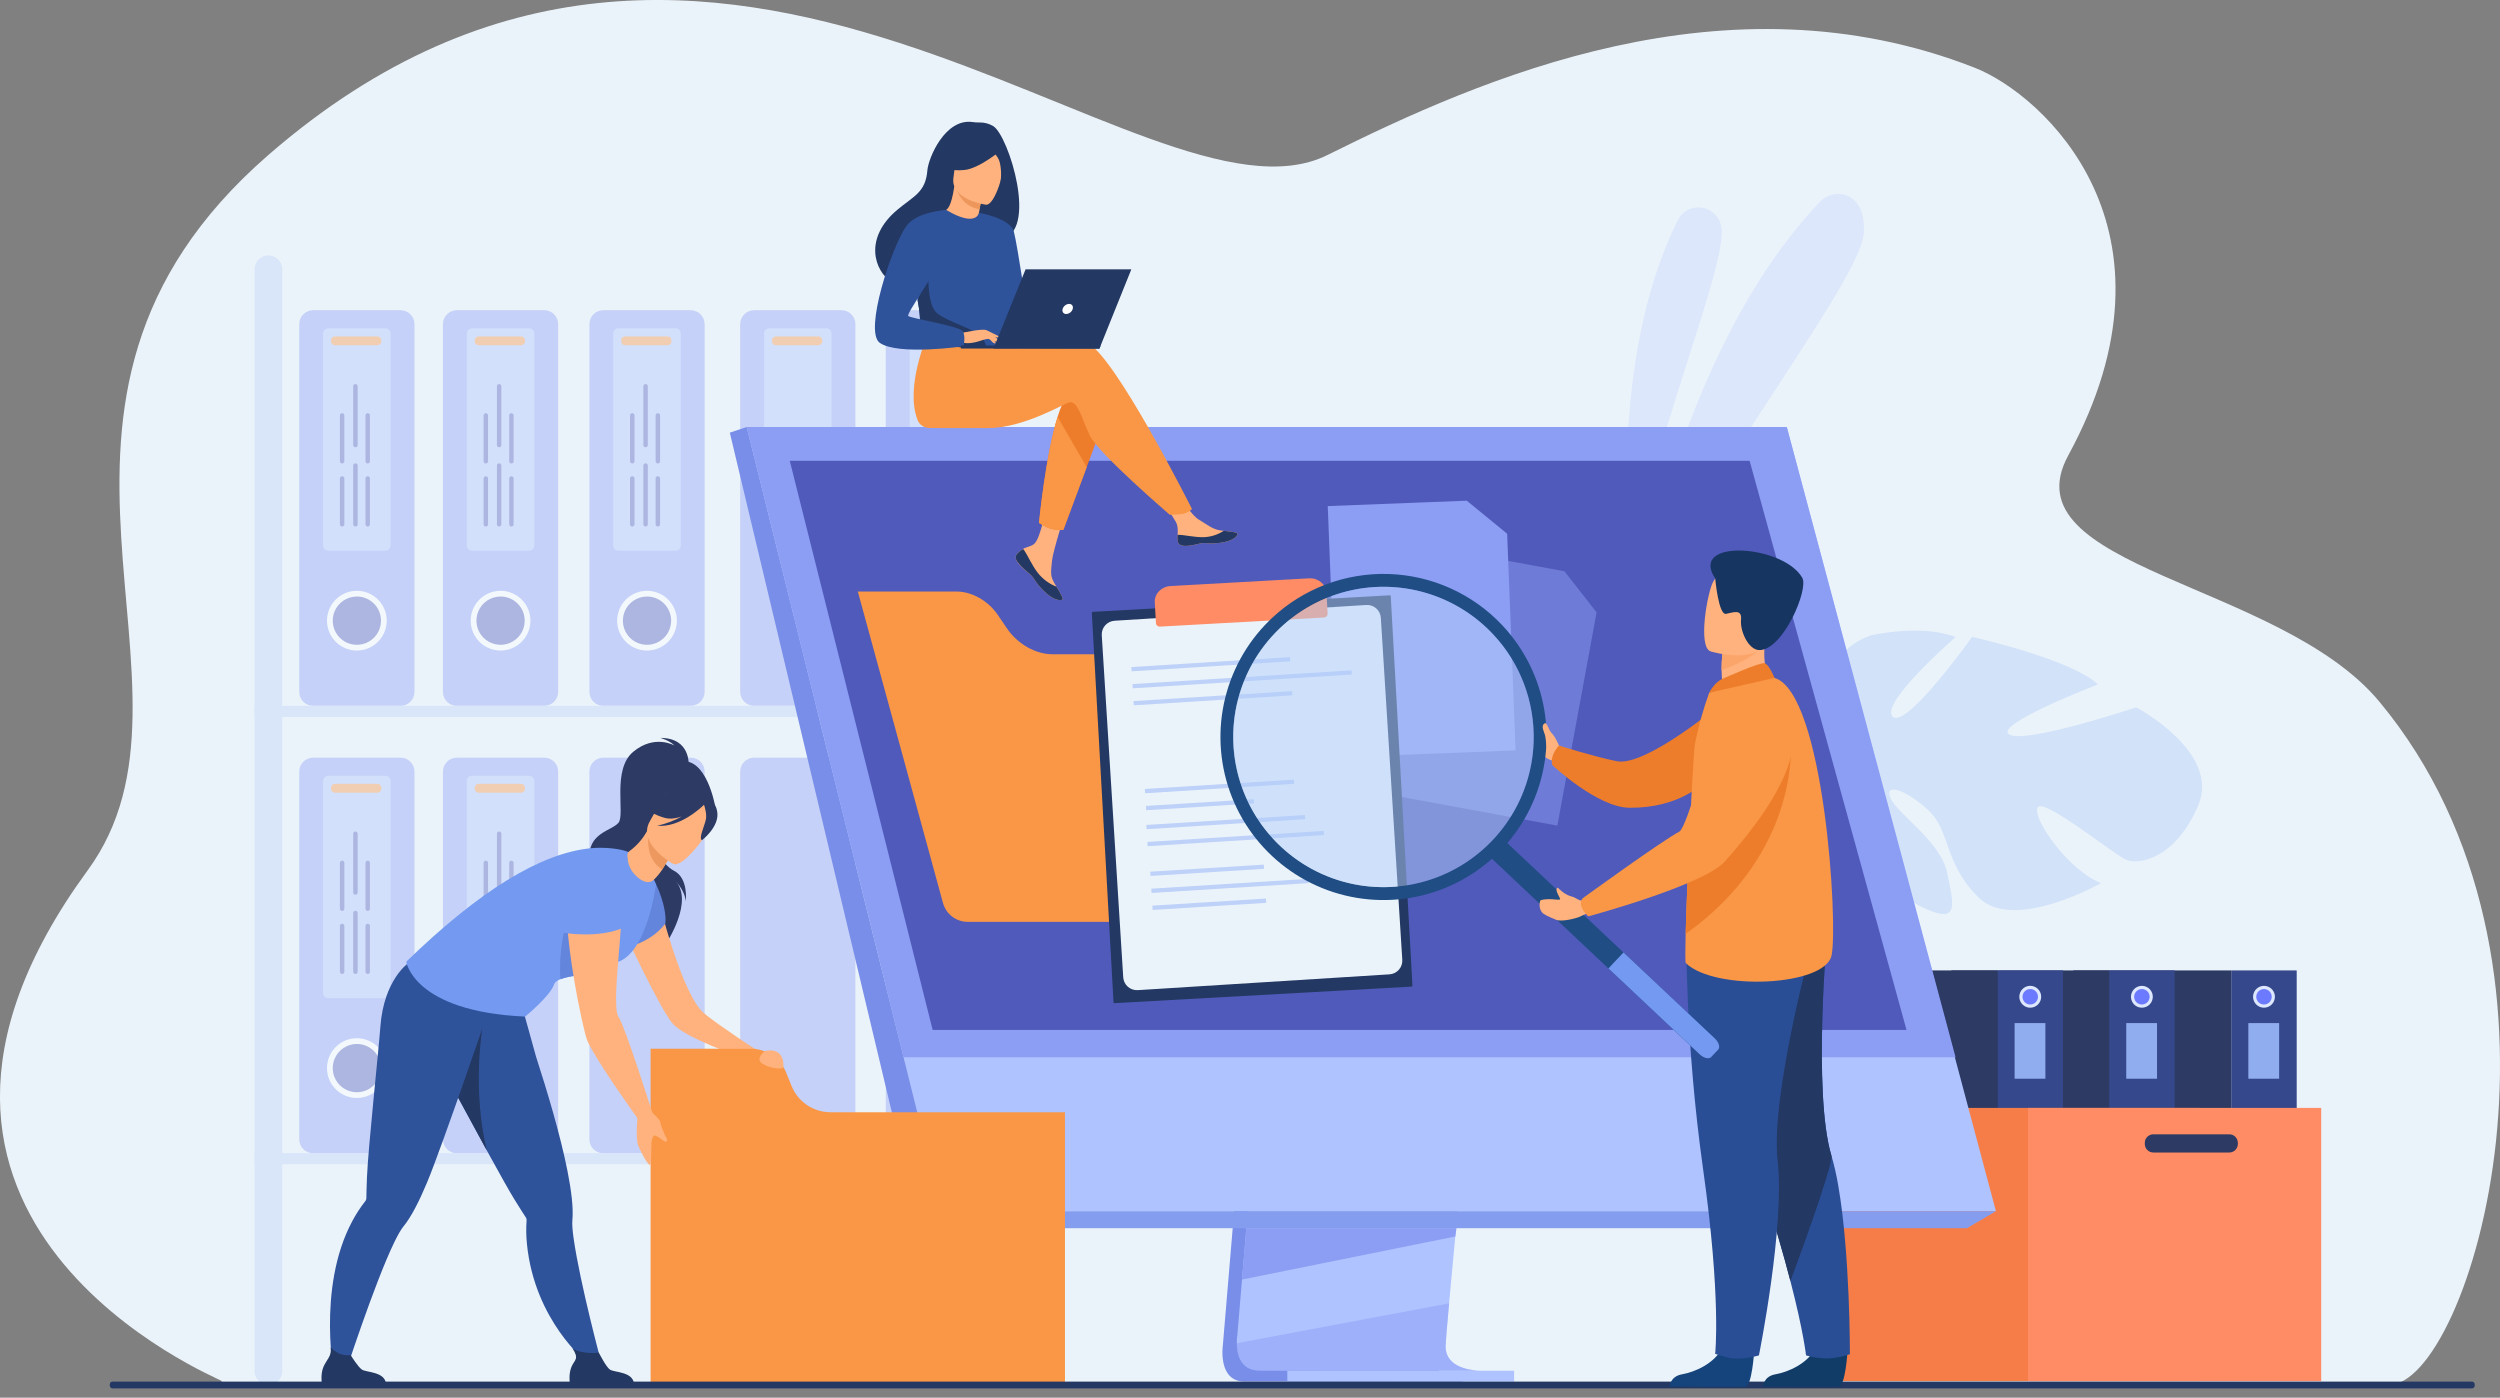 <svg width="254" height="142" viewBox="0 0 254 142" fill="none" xmlns="http://www.w3.org/2000/svg">
<rect x="0" y="0" width="254" height="142" fill="#808080" stroke="none"/>
<g clip-path="url(#clip0_250_10174)">
<path d="M242.699 140.715C228.957 140.715 22.655 140.764 22.541 140.406L22.521 140.361C22.512 140.34 22.505 140.317 22.502 140.294C22.426 140.115 -17.224 124.15 8.912 88.421C22.612 69.699 -1.841 41.035 27.271 15.743C72.894 -23.89 116.431 24.927 134.886 15.743C150.398 8.024 175.326 -3.038 200.629 6.881C207.582 9.607 222.635 23.278 210.135 46.27C203.888 57.758 231.61 59.092 241.75 71.298C263.834 97.879 250.925 140.715 242.699 140.715Z" fill="#EBF3FA"/>
<g opacity="0.5">
<g opacity="0.5">
<path d="M165.713 58.107C165.713 58.107 163.064 37.123 170.473 22.357C171.458 20.395 174.37 20.761 174.856 22.902C174.864 22.938 174.873 22.974 174.88 23.011C175.654 26.679 167.785 44.929 165.713 58.107Z" fill="#AEC3FF"/>
</g>
<g opacity="0.5">
<path d="M165.899 64.257C165.899 64.257 169.951 36.192 184.915 20.495C185.827 19.538 187.357 19.42 188.347 20.297C188.992 20.867 189.479 21.89 189.361 23.703C189.063 28.536 173.002 48.559 165.899 64.257Z" fill="#AEC3FF"/>
</g>
</g>
<g opacity="0.4">
<path d="M31.819 71.711H40.696C41.477 71.711 42.111 71.078 42.111 70.296L42.111 32.933C42.111 32.152 41.477 31.518 40.696 31.518H31.819C31.037 31.518 30.404 32.152 30.404 32.933L30.404 70.296C30.404 71.078 31.037 71.711 31.819 71.711Z" fill="#8C9DF4"/>
<path d="M39.002 63.043C39.002 62.5 38.842 61.969 38.54 61.518C38.239 61.066 37.81 60.714 37.309 60.506C36.807 60.298 36.255 60.244 35.723 60.35C35.19 60.456 34.701 60.717 34.317 61.101C33.933 61.484 33.672 61.973 33.566 62.506C33.46 63.038 33.514 63.59 33.722 64.092C33.93 64.593 34.281 65.022 34.733 65.324C35.184 65.625 35.715 65.786 36.258 65.786C36.985 65.786 37.683 65.497 38.198 64.983C38.713 64.468 39.002 63.77 39.002 63.043Z" fill="#505ABA"/>
<path d="M36.258 66.095C35.657 66.095 35.071 65.917 34.572 65.584C34.073 65.25 33.684 64.776 33.454 64.222C33.224 63.667 33.164 63.057 33.282 62.468C33.398 61.88 33.688 61.339 34.112 60.915C34.536 60.49 35.077 60.201 35.666 60.084C36.254 59.967 36.864 60.027 37.419 60.257C37.973 60.486 38.447 60.876 38.781 61.374C39.114 61.873 39.292 62.46 39.292 63.06C39.291 63.865 38.971 64.636 38.402 65.205C37.833 65.774 37.062 66.094 36.258 66.095ZM36.258 60.607C35.772 60.607 35.298 60.751 34.895 61.02C34.491 61.29 34.177 61.673 33.991 62.121C33.805 62.57 33.757 63.063 33.851 63.539C33.946 64.015 34.18 64.452 34.523 64.795C34.866 65.138 35.303 65.372 35.779 65.467C36.255 65.561 36.748 65.513 37.197 65.327C37.645 65.141 38.028 64.827 38.298 64.424C38.567 64.02 38.711 63.546 38.711 63.06C38.711 62.41 38.453 61.785 37.993 61.325C37.533 60.864 36.908 60.605 36.258 60.605V60.607Z" fill="white"/>
<path d="M33.351 55.951H39.162C39.45 55.951 39.684 55.717 39.684 55.428V33.88C39.684 33.592 39.45 33.358 39.162 33.358H33.351C33.062 33.358 32.828 33.592 32.828 33.88V55.428C32.828 55.717 33.062 55.951 33.351 55.951Z" fill="#AEC3FF"/>
<path d="M34.048 35.081H38.325C38.554 35.081 38.741 34.895 38.741 34.665V34.592C38.741 34.362 38.554 34.175 38.325 34.175H34.048C33.818 34.175 33.631 34.362 33.631 34.592V34.665C33.631 34.895 33.818 35.081 34.048 35.081Z" fill="#F99746"/>
<path d="M37.133 48.614V53.27C37.133 53.3 37.138 53.329 37.15 53.357C37.161 53.384 37.178 53.409 37.199 53.431C37.22 53.452 37.245 53.468 37.272 53.48C37.3 53.491 37.329 53.497 37.359 53.497C37.419 53.497 37.477 53.473 37.519 53.43C37.561 53.388 37.585 53.33 37.585 53.27V48.614C37.585 48.554 37.561 48.496 37.519 48.453C37.477 48.411 37.419 48.387 37.359 48.386C37.329 48.386 37.3 48.392 37.272 48.404C37.245 48.415 37.22 48.432 37.199 48.453C37.178 48.474 37.161 48.499 37.15 48.527C37.138 48.554 37.133 48.584 37.133 48.614Z" fill="#505ABA"/>
<path d="M37.133 42.206V46.866C37.133 46.895 37.138 46.925 37.15 46.952C37.161 46.98 37.178 47.005 37.199 47.026C37.22 47.047 37.245 47.064 37.272 47.075C37.3 47.086 37.329 47.092 37.359 47.092C37.389 47.092 37.418 47.086 37.446 47.075C37.473 47.063 37.498 47.047 37.519 47.026C37.54 47.005 37.557 46.98 37.568 46.952C37.579 46.925 37.585 46.895 37.585 46.866V42.206C37.585 42.147 37.561 42.089 37.519 42.047C37.476 42.004 37.419 41.98 37.359 41.98C37.329 41.98 37.3 41.986 37.272 41.997C37.245 42.009 37.22 42.026 37.199 42.047C37.178 42.068 37.161 42.092 37.15 42.12C37.139 42.147 37.133 42.177 37.133 42.206Z" fill="#505ABA"/>
<path d="M34.534 48.614V53.27C34.534 53.33 34.558 53.388 34.6 53.43C34.643 53.473 34.7 53.497 34.761 53.497C34.821 53.497 34.879 53.473 34.921 53.431C34.964 53.388 34.988 53.33 34.988 53.27V48.614C34.988 48.584 34.982 48.554 34.97 48.527C34.959 48.499 34.942 48.474 34.921 48.453C34.9 48.432 34.875 48.415 34.847 48.404C34.82 48.392 34.79 48.386 34.761 48.386C34.7 48.387 34.643 48.411 34.6 48.453C34.558 48.496 34.534 48.554 34.534 48.614Z" fill="#505ABA"/>
<path d="M34.534 42.206V46.866C34.534 46.926 34.558 46.983 34.6 47.026C34.643 47.068 34.7 47.092 34.761 47.092C34.82 47.091 34.877 47.067 34.918 47.025C34.96 46.982 34.984 46.925 34.984 46.866V42.206C34.983 42.146 34.959 42.089 34.917 42.046C34.874 42.004 34.816 41.98 34.756 41.98C34.697 41.982 34.641 42.006 34.599 42.048C34.558 42.09 34.535 42.147 34.534 42.206Z" fill="#505ABA"/>
<path d="M35.886 47.3V53.27C35.886 53.3 35.892 53.329 35.903 53.357C35.915 53.384 35.931 53.409 35.952 53.431C35.973 53.452 35.998 53.468 36.026 53.48C36.053 53.491 36.083 53.497 36.113 53.497C36.142 53.497 36.172 53.491 36.2 53.48C36.227 53.468 36.252 53.452 36.273 53.431C36.294 53.409 36.311 53.384 36.322 53.357C36.333 53.329 36.339 53.3 36.339 53.27V47.3C36.339 47.27 36.334 47.24 36.322 47.213C36.311 47.185 36.295 47.16 36.274 47.139C36.253 47.118 36.228 47.101 36.201 47.089C36.174 47.078 36.144 47.072 36.115 47.071C36.085 47.071 36.055 47.077 36.027 47.088C35.999 47.099 35.974 47.116 35.953 47.138C35.931 47.159 35.915 47.184 35.903 47.212C35.892 47.24 35.886 47.27 35.886 47.3Z" fill="#505ABA"/>
<path d="M35.886 39.245V45.22C35.886 45.25 35.892 45.28 35.904 45.307C35.915 45.334 35.932 45.359 35.953 45.38C35.974 45.401 35.999 45.418 36.026 45.429C36.054 45.441 36.083 45.447 36.113 45.447C36.142 45.447 36.172 45.441 36.199 45.429C36.227 45.418 36.252 45.401 36.273 45.38C36.294 45.359 36.31 45.334 36.322 45.307C36.333 45.28 36.339 45.25 36.339 45.22V39.245C36.339 39.215 36.333 39.186 36.322 39.158C36.311 39.131 36.294 39.106 36.273 39.085C36.252 39.064 36.227 39.047 36.199 39.036C36.172 39.024 36.142 39.019 36.113 39.019C36.083 39.019 36.053 39.024 36.026 39.036C35.998 39.047 35.974 39.064 35.952 39.085C35.931 39.106 35.915 39.131 35.903 39.158C35.892 39.186 35.886 39.215 35.886 39.245Z" fill="#505ABA"/>
<path d="M46.418 71.711H55.295C56.077 71.711 56.71 71.078 56.71 70.296L56.71 32.933C56.71 32.152 56.077 31.518 55.295 31.518H46.418C45.637 31.518 45.003 32.152 45.003 32.933L45.003 70.296C45.003 71.078 45.637 71.711 46.418 71.711Z" fill="#8C9DF4"/>
<path d="M53.602 63.043C53.602 62.5 53.441 61.969 53.14 61.517C52.838 61.066 52.41 60.714 51.908 60.506C51.407 60.298 50.855 60.244 50.322 60.35C49.79 60.456 49.301 60.717 48.917 61.101C48.533 61.485 48.271 61.974 48.166 62.507C48.06 63.039 48.114 63.591 48.322 64.092C48.53 64.594 48.882 65.023 49.333 65.324C49.785 65.626 50.316 65.786 50.858 65.786C51.586 65.786 52.284 65.497 52.798 64.982C53.312 64.468 53.602 63.77 53.602 63.043Z" fill="#505ABA"/>
<path d="M50.858 66.095C50.258 66.095 49.671 65.917 49.172 65.584C48.673 65.251 48.284 64.777 48.054 64.222C47.824 63.668 47.764 63.058 47.881 62.469C47.998 61.88 48.287 61.34 48.711 60.915C49.136 60.49 49.676 60.201 50.265 60.084C50.854 59.967 51.464 60.027 52.018 60.257C52.573 60.486 53.047 60.875 53.38 61.374C53.714 61.873 53.892 62.46 53.892 63.06C53.891 63.865 53.571 64.636 53.003 65.205C52.434 65.774 51.663 66.094 50.858 66.095ZM50.858 60.607C50.373 60.607 49.899 60.75 49.495 61.02C49.091 61.289 48.777 61.672 48.591 62.121C48.405 62.569 48.356 63.062 48.451 63.538C48.545 64.014 48.779 64.452 49.122 64.795C49.465 65.138 49.902 65.372 50.378 65.467C50.854 65.561 51.348 65.513 51.796 65.327C52.244 65.142 52.628 64.827 52.897 64.424C53.167 64.02 53.311 63.546 53.311 63.06C53.311 62.41 53.053 61.785 52.593 61.325C52.133 60.865 51.509 60.606 50.858 60.605V60.607Z" fill="white"/>
<path d="M47.95 55.951H53.761C54.05 55.951 54.284 55.717 54.284 55.428V33.88C54.284 33.592 54.05 33.358 53.761 33.358H47.95C47.662 33.358 47.428 33.592 47.428 33.88V55.428C47.428 55.717 47.662 55.951 47.95 55.951Z" fill="#AEC3FF"/>
<path d="M48.648 35.081H52.924C53.154 35.081 53.341 34.895 53.341 34.665V34.592C53.341 34.362 53.154 34.175 52.924 34.175H48.648C48.418 34.175 48.231 34.362 48.231 34.592V34.665C48.231 34.895 48.418 35.081 48.648 35.081Z" fill="#F99746"/>
<path d="M51.733 48.614V53.27C51.732 53.3 51.738 53.329 51.749 53.357C51.761 53.384 51.777 53.409 51.798 53.431C51.819 53.452 51.844 53.468 51.872 53.48C51.899 53.491 51.929 53.497 51.959 53.497C51.989 53.497 52.018 53.491 52.045 53.48C52.073 53.468 52.098 53.452 52.119 53.431C52.14 53.409 52.157 53.384 52.168 53.357C52.179 53.329 52.185 53.3 52.185 53.27V48.614C52.185 48.584 52.179 48.554 52.168 48.527C52.157 48.499 52.14 48.474 52.119 48.453C52.098 48.432 52.073 48.415 52.045 48.404C52.018 48.392 51.989 48.386 51.959 48.386C51.929 48.386 51.899 48.392 51.872 48.404C51.844 48.415 51.819 48.432 51.798 48.453C51.777 48.474 51.761 48.499 51.749 48.527C51.738 48.554 51.732 48.584 51.733 48.614Z" fill="#505ABA"/>
<path d="M51.733 42.206V46.866C51.732 46.895 51.738 46.925 51.749 46.952C51.761 46.98 51.777 47.005 51.798 47.026C51.819 47.047 51.844 47.064 51.872 47.075C51.9 47.086 51.929 47.092 51.959 47.092C51.989 47.092 52.018 47.086 52.045 47.075C52.073 47.064 52.098 47.047 52.119 47.026C52.14 47.005 52.157 46.98 52.168 46.952C52.179 46.925 52.185 46.895 52.185 46.866V42.206C52.185 42.177 52.179 42.147 52.168 42.12C52.156 42.092 52.14 42.068 52.119 42.047C52.098 42.026 52.073 42.009 52.045 41.997C52.018 41.986 51.988 41.98 51.959 41.98C51.929 41.98 51.9 41.986 51.872 41.997C51.845 42.009 51.82 42.026 51.799 42.047C51.778 42.068 51.761 42.092 51.75 42.12C51.738 42.147 51.733 42.177 51.733 42.206Z" fill="#505ABA"/>
<path d="M49.134 48.614V53.27C49.134 53.33 49.158 53.388 49.2 53.43C49.243 53.473 49.3 53.497 49.36 53.497C49.42 53.497 49.478 53.473 49.521 53.431C49.563 53.388 49.587 53.33 49.587 53.27V48.614C49.587 48.584 49.582 48.554 49.57 48.527C49.559 48.499 49.542 48.474 49.521 48.453C49.5 48.432 49.475 48.415 49.447 48.404C49.42 48.392 49.39 48.386 49.36 48.386C49.3 48.387 49.243 48.411 49.2 48.453C49.158 48.496 49.134 48.554 49.134 48.614Z" fill="#505ABA"/>
<path d="M49.134 42.206V46.866C49.134 46.895 49.14 46.925 49.151 46.952C49.163 46.98 49.179 47.005 49.2 47.026C49.221 47.047 49.246 47.063 49.274 47.075C49.301 47.086 49.331 47.092 49.36 47.092C49.42 47.092 49.477 47.068 49.52 47.025C49.562 46.983 49.585 46.925 49.585 46.866V42.206C49.585 42.146 49.561 42.089 49.519 42.046C49.476 42.004 49.418 41.98 49.358 41.98C49.299 41.981 49.242 42.005 49.2 42.047C49.158 42.09 49.134 42.147 49.134 42.206Z" fill="#505ABA"/>
<path d="M50.486 47.3V53.27C50.486 53.33 50.51 53.388 50.552 53.43C50.595 53.473 50.652 53.497 50.712 53.497C50.742 53.497 50.772 53.491 50.799 53.48C50.827 53.468 50.852 53.452 50.873 53.431C50.894 53.409 50.91 53.384 50.922 53.357C50.933 53.329 50.939 53.3 50.939 53.27V47.3C50.939 47.24 50.916 47.182 50.874 47.14C50.833 47.097 50.776 47.072 50.717 47.071C50.686 47.071 50.656 47.077 50.628 47.088C50.6 47.099 50.575 47.116 50.553 47.137C50.532 47.158 50.515 47.184 50.503 47.212C50.492 47.239 50.486 47.269 50.486 47.3Z" fill="#505ABA"/>
<path d="M50.486 39.245V45.22C50.486 45.28 50.51 45.338 50.553 45.38C50.595 45.422 50.653 45.446 50.712 45.447C50.742 45.447 50.772 45.441 50.799 45.429C50.826 45.418 50.851 45.401 50.872 45.38C50.893 45.359 50.91 45.334 50.921 45.307C50.933 45.28 50.939 45.25 50.939 45.22V39.245C50.939 39.215 50.933 39.186 50.922 39.158C50.91 39.131 50.894 39.106 50.873 39.085C50.852 39.064 50.827 39.047 50.799 39.036C50.772 39.024 50.742 39.019 50.712 39.019C50.683 39.019 50.653 39.025 50.626 39.036C50.598 39.047 50.573 39.064 50.552 39.085C50.531 39.106 50.515 39.131 50.503 39.158C50.492 39.186 50.486 39.215 50.486 39.245Z" fill="#505ABA"/>
<path d="M61.298 71.711H70.175C70.956 71.711 71.59 71.078 71.59 70.296V32.933C71.59 32.152 70.956 31.518 70.175 31.518H61.298C60.516 31.518 59.883 32.152 59.883 32.933L59.883 70.296C59.883 71.078 60.516 71.711 61.298 71.711Z" fill="#8C9DF4"/>
<path d="M68.48 63.043C68.481 62.5 68.32 61.969 68.018 61.517C67.717 61.066 67.288 60.714 66.787 60.506C66.285 60.298 65.733 60.244 65.201 60.35C64.668 60.456 64.179 60.717 63.795 61.101C63.411 61.485 63.15 61.974 63.044 62.507C62.938 63.039 62.992 63.591 63.2 64.092C63.408 64.594 63.76 65.023 64.212 65.324C64.663 65.626 65.194 65.786 65.737 65.786C66.464 65.786 67.162 65.497 67.677 64.982C68.191 64.468 68.48 63.77 68.48 63.043Z" fill="#505ABA"/>
<path d="M65.737 66.095C65.137 66.095 64.55 65.917 64.051 65.584C63.552 65.25 63.163 64.776 62.933 64.222C62.704 63.667 62.644 63.057 62.761 62.468C62.878 61.88 63.167 61.339 63.591 60.915C64.016 60.49 64.556 60.201 65.145 60.084C65.734 59.967 66.344 60.027 66.898 60.257C67.453 60.486 67.927 60.876 68.26 61.374C68.593 61.873 68.771 62.46 68.771 63.06C68.77 63.865 68.451 64.636 67.882 65.205C67.313 65.774 66.541 66.094 65.737 66.095ZM65.737 60.607C65.251 60.607 64.777 60.75 64.373 61.02C63.97 61.289 63.655 61.672 63.469 62.121C63.283 62.569 63.235 63.062 63.329 63.538C63.424 64.014 63.657 64.452 64.001 64.795C64.344 65.138 64.781 65.372 65.257 65.467C65.733 65.561 66.226 65.513 66.674 65.327C67.123 65.142 67.506 64.827 67.776 64.424C68.045 64.02 68.189 63.546 68.189 63.06C68.189 62.41 67.931 61.785 67.471 61.325C67.011 60.865 66.388 60.606 65.737 60.605V60.607Z" fill="white"/>
<path d="M62.829 55.951H68.64C68.928 55.951 69.162 55.717 69.162 55.428V33.88C69.162 33.592 68.928 33.358 68.64 33.358H62.829C62.54 33.358 62.306 33.592 62.306 33.88V55.428C62.306 55.717 62.54 55.951 62.829 55.951Z" fill="#AEC3FF"/>
<path d="M63.526 35.081H67.803C68.033 35.081 68.219 34.895 68.219 34.665V34.592C68.219 34.362 68.033 34.175 67.803 34.175H63.526C63.296 34.175 63.109 34.362 63.109 34.592V34.665C63.109 34.895 63.296 35.081 63.526 35.081Z" fill="#F99746"/>
<path d="M66.611 48.614V53.27C66.611 53.33 66.635 53.388 66.677 53.43C66.719 53.473 66.777 53.497 66.837 53.497C66.867 53.497 66.896 53.491 66.924 53.48C66.951 53.468 66.976 53.452 66.997 53.431C67.018 53.409 67.035 53.384 67.046 53.357C67.058 53.329 67.063 53.3 67.063 53.27V48.614C67.063 48.584 67.058 48.554 67.046 48.527C67.035 48.499 67.018 48.474 66.997 48.453C66.976 48.432 66.951 48.415 66.924 48.404C66.896 48.392 66.867 48.386 66.837 48.386C66.777 48.387 66.719 48.411 66.677 48.453C66.635 48.496 66.611 48.554 66.611 48.614Z" fill="#505ABA"/>
<path d="M66.611 42.206V46.866C66.611 46.926 66.635 46.983 66.677 47.026C66.719 47.068 66.777 47.092 66.837 47.092C66.867 47.092 66.897 47.087 66.925 47.076C66.953 47.065 66.978 47.048 66.999 47.027C67.021 47.006 67.038 46.981 67.049 46.953C67.061 46.925 67.067 46.896 67.066 46.866V42.206C67.066 42.177 67.061 42.147 67.049 42.12C67.038 42.092 67.021 42.068 67 42.047C66.979 42.026 66.954 42.009 66.927 41.998C66.899 41.986 66.87 41.98 66.84 41.98C66.81 41.98 66.781 41.986 66.753 41.997C66.725 42.008 66.7 42.025 66.678 42.046C66.657 42.067 66.64 42.092 66.629 42.119C66.617 42.147 66.611 42.176 66.611 42.206Z" fill="#505ABA"/>
<path d="M64.012 48.614V53.27C64.012 53.33 64.036 53.388 64.079 53.431C64.121 53.473 64.179 53.497 64.24 53.497C64.3 53.497 64.357 53.473 64.4 53.43C64.442 53.388 64.466 53.33 64.466 53.27V48.614C64.466 48.554 64.442 48.496 64.4 48.453C64.357 48.411 64.3 48.387 64.24 48.386C64.21 48.386 64.18 48.392 64.153 48.404C64.125 48.415 64.1 48.432 64.079 48.453C64.058 48.474 64.041 48.499 64.03 48.527C64.018 48.554 64.012 48.584 64.012 48.614Z" fill="#505ABA"/>
<path d="M64.012 42.206V46.866C64.012 46.895 64.018 46.925 64.03 46.953C64.041 46.98 64.058 47.005 64.079 47.026C64.1 47.047 64.125 47.064 64.153 47.075C64.18 47.086 64.21 47.092 64.24 47.092C64.3 47.092 64.357 47.068 64.4 47.026C64.442 46.983 64.466 46.926 64.466 46.866V42.206C64.466 42.147 64.442 42.089 64.399 42.047C64.357 42.004 64.299 41.98 64.24 41.98C64.18 41.98 64.122 42.004 64.079 42.046C64.037 42.089 64.013 42.146 64.012 42.206Z" fill="#505ABA"/>
<path d="M65.365 47.3V53.27C65.365 53.33 65.388 53.388 65.431 53.43C65.473 53.473 65.531 53.497 65.591 53.497C65.651 53.497 65.709 53.473 65.751 53.431C65.794 53.388 65.818 53.33 65.818 53.27V47.3C65.818 47.239 65.794 47.181 65.751 47.139C65.709 47.096 65.651 47.072 65.591 47.072C65.531 47.072 65.473 47.097 65.431 47.139C65.388 47.182 65.365 47.239 65.365 47.3Z" fill="#505ABA"/>
<path d="M65.365 39.245V45.22C65.365 45.28 65.389 45.338 65.431 45.38C65.474 45.422 65.531 45.446 65.591 45.447C65.651 45.447 65.709 45.423 65.751 45.38C65.794 45.338 65.818 45.281 65.818 45.22V39.245C65.818 39.215 65.812 39.186 65.801 39.158C65.789 39.131 65.772 39.106 65.751 39.085C65.73 39.064 65.705 39.047 65.678 39.036C65.65 39.024 65.621 39.019 65.591 39.019C65.561 39.019 65.532 39.025 65.504 39.036C65.477 39.047 65.452 39.064 65.431 39.085C65.41 39.106 65.393 39.131 65.382 39.158C65.37 39.186 65.365 39.215 65.365 39.245Z" fill="#505ABA"/>
<path d="M85.496 71.711H76.618C76.243 71.711 75.884 71.562 75.618 71.297C75.353 71.032 75.204 70.672 75.204 70.297V32.933C75.204 32.558 75.353 32.198 75.619 31.933C75.884 31.667 76.244 31.518 76.619 31.518H85.496C85.872 31.518 86.232 31.667 86.497 31.933C86.762 32.198 86.911 32.558 86.911 32.933V70.297C86.911 70.672 86.762 71.032 86.497 71.297C86.231 71.562 85.872 71.711 85.496 71.711Z" fill="#8C9DF4"/>
<path d="M78.151 55.951H83.962C84.251 55.951 84.485 55.717 84.485 55.428V33.88C84.485 33.592 84.251 33.358 83.962 33.358H78.151C77.863 33.358 77.629 33.592 77.629 33.88V55.428C77.629 55.717 77.863 55.951 78.151 55.951Z" fill="#AEC3FF"/>
<path d="M78.849 35.081H83.125C83.355 35.081 83.542 34.895 83.542 34.665V34.592C83.542 34.362 83.355 34.175 83.125 34.175H78.849C78.619 34.175 78.432 34.362 78.432 34.592V34.665C78.432 34.895 78.619 35.081 78.849 35.081Z" fill="#F99746"/>
<path d="M91.407 71.711H100.284C101.066 71.711 101.699 71.078 101.699 70.296V32.933C101.699 32.152 101.066 31.518 100.284 31.518H91.407C90.626 31.518 89.992 32.152 89.992 32.933V70.296C89.992 71.078 90.626 71.711 91.407 71.711Z" fill="#8C9DF4"/>
<path d="M92.939 55.951H98.75C99.039 55.951 99.273 55.717 99.273 55.428V33.88C99.273 33.592 99.039 33.358 98.75 33.358H92.939C92.651 33.358 92.417 33.592 92.417 33.88V55.428C92.417 55.717 92.651 55.951 92.939 55.951Z" fill="#AEC3FF"/>
<path d="M93.635 35.081H97.912C98.142 35.081 98.329 34.895 98.329 34.665V34.592C98.329 34.362 98.142 34.175 97.912 34.175H93.635C93.406 34.175 93.219 34.362 93.219 34.592V34.665C93.219 34.895 93.406 35.081 93.635 35.081Z" fill="#F99746"/>
<path d="M40.696 117.172H31.819C31.443 117.172 31.083 117.023 30.818 116.758C30.553 116.492 30.404 116.132 30.404 115.757L30.404 78.391C30.404 78.016 30.553 77.656 30.818 77.391C31.083 77.126 31.442 76.977 31.817 76.977H40.696C41.071 76.977 41.431 77.126 41.696 77.391C41.961 77.656 42.11 78.016 42.111 78.391L42.111 115.758C42.11 116.133 41.961 116.493 41.696 116.758C41.431 117.023 41.071 117.172 40.696 117.172Z" fill="#8C9DF4"/>
<path d="M36.258 111.248C37.773 111.248 39.001 110.02 39.001 108.505C39.001 106.99 37.773 105.761 36.258 105.761C34.742 105.761 33.514 106.99 33.514 108.505C33.514 110.02 34.742 111.248 36.258 111.248Z" fill="#505ABA"/>
<path d="M36.258 111.554C35.657 111.554 35.071 111.376 34.572 111.042C34.073 110.709 33.684 110.235 33.454 109.68C33.224 109.126 33.164 108.515 33.282 107.927C33.399 107.338 33.688 106.797 34.112 106.373C34.537 105.949 35.078 105.66 35.666 105.543C36.255 105.426 36.865 105.486 37.42 105.716C37.974 105.946 38.448 106.335 38.781 106.834C39.114 107.333 39.292 107.92 39.292 108.52C39.291 109.325 38.971 110.096 38.402 110.664C37.833 111.233 37.062 111.553 36.258 111.554ZM36.258 106.067C35.772 106.067 35.298 106.211 34.895 106.48C34.491 106.75 34.177 107.133 33.991 107.581C33.805 108.03 33.757 108.523 33.851 108.999C33.946 109.475 34.18 109.912 34.523 110.255C34.866 110.598 35.303 110.832 35.779 110.927C36.255 111.021 36.748 110.973 37.197 110.787C37.645 110.601 38.028 110.287 38.298 109.883C38.567 109.48 38.711 109.005 38.711 108.52C38.711 107.87 38.452 107.246 37.992 106.786C37.532 106.326 36.908 106.067 36.258 106.067Z" fill="white"/>
<path d="M33.351 101.412H39.162C39.45 101.412 39.684 101.178 39.684 100.889V79.341C39.684 79.053 39.45 78.819 39.162 78.819H33.351C33.062 78.819 32.828 79.053 32.828 79.341V100.889C32.828 101.178 33.062 101.412 33.351 101.412Z" fill="#AEC3FF"/>
<path d="M34.048 80.543H38.325C38.554 80.543 38.741 80.357 38.741 80.127V80.054C38.741 79.824 38.554 79.637 38.325 79.637H34.048C33.818 79.637 33.631 79.824 33.631 80.054V80.127C33.631 80.357 33.818 80.543 34.048 80.543Z" fill="#F99746"/>
<path d="M37.133 94.076V98.732C37.133 98.761 37.138 98.791 37.15 98.819C37.161 98.846 37.178 98.871 37.199 98.892C37.22 98.913 37.245 98.93 37.272 98.941C37.3 98.952 37.329 98.958 37.359 98.958C37.389 98.958 37.418 98.952 37.446 98.941C37.473 98.929 37.498 98.913 37.519 98.892C37.54 98.871 37.557 98.846 37.568 98.818C37.579 98.791 37.585 98.761 37.585 98.732V94.076C37.585 94.016 37.561 93.958 37.519 93.915C37.477 93.873 37.419 93.849 37.359 93.848C37.329 93.848 37.3 93.854 37.272 93.866C37.245 93.877 37.22 93.894 37.199 93.915C37.178 93.936 37.161 93.961 37.15 93.989C37.138 94.016 37.133 94.046 37.133 94.076Z" fill="#505ABA"/>
<path d="M37.133 87.668V92.326C37.133 92.355 37.139 92.385 37.15 92.412C37.161 92.439 37.178 92.465 37.199 92.486C37.22 92.507 37.245 92.523 37.272 92.534C37.3 92.546 37.329 92.552 37.359 92.552C37.419 92.552 37.476 92.528 37.519 92.485C37.561 92.443 37.585 92.385 37.585 92.326V87.668C37.585 87.639 37.579 87.609 37.568 87.582C37.557 87.554 37.54 87.529 37.519 87.508C37.498 87.487 37.473 87.471 37.446 87.459C37.418 87.448 37.389 87.442 37.359 87.442C37.329 87.442 37.3 87.448 37.272 87.459C37.245 87.47 37.22 87.487 37.199 87.508C37.178 87.529 37.161 87.554 37.15 87.582C37.138 87.609 37.133 87.639 37.133 87.668Z" fill="#505ABA"/>
<path d="M34.534 94.076V98.732C34.534 98.761 34.54 98.791 34.551 98.818C34.563 98.846 34.58 98.871 34.6 98.892C34.621 98.913 34.646 98.929 34.674 98.941C34.701 98.952 34.731 98.958 34.761 98.958C34.79 98.958 34.82 98.952 34.847 98.941C34.875 98.93 34.9 98.913 34.921 98.892C34.942 98.871 34.959 98.846 34.97 98.819C34.982 98.791 34.988 98.762 34.988 98.732V94.076C34.988 94.015 34.964 93.958 34.921 93.915C34.879 93.872 34.821 93.848 34.761 93.848C34.7 93.849 34.643 93.873 34.6 93.915C34.558 93.958 34.534 94.016 34.534 94.076Z" fill="#505ABA"/>
<path d="M34.534 87.668V92.326C34.535 92.385 34.558 92.443 34.601 92.485C34.643 92.528 34.7 92.552 34.761 92.552C34.821 92.552 34.878 92.528 34.921 92.486C34.963 92.443 34.987 92.386 34.988 92.326V87.668C34.988 87.639 34.982 87.609 34.97 87.582C34.959 87.554 34.942 87.529 34.921 87.508C34.9 87.487 34.875 87.47 34.847 87.459C34.82 87.448 34.79 87.442 34.761 87.442C34.7 87.442 34.643 87.466 34.6 87.508C34.558 87.551 34.534 87.608 34.534 87.668Z" fill="#505ABA"/>
<path d="M35.886 92.761V98.732C35.886 98.761 35.892 98.791 35.903 98.818C35.915 98.846 35.931 98.871 35.952 98.892C35.974 98.913 35.998 98.93 36.026 98.941C36.053 98.952 36.083 98.958 36.113 98.958C36.142 98.958 36.172 98.952 36.199 98.941C36.227 98.93 36.252 98.913 36.273 98.892C36.294 98.871 36.311 98.846 36.322 98.818C36.333 98.791 36.339 98.761 36.339 98.732V92.761C36.339 92.732 36.333 92.702 36.322 92.674C36.311 92.647 36.294 92.622 36.273 92.601C36.252 92.58 36.227 92.563 36.2 92.552C36.172 92.54 36.142 92.534 36.113 92.534C36.083 92.534 36.053 92.54 36.026 92.552C35.998 92.563 35.973 92.58 35.952 92.601C35.931 92.622 35.915 92.647 35.903 92.674C35.892 92.702 35.886 92.732 35.886 92.761Z" fill="#505ABA"/>
<path d="M35.886 84.707V90.677C35.886 90.707 35.892 90.737 35.903 90.764C35.915 90.791 35.931 90.817 35.952 90.838C35.974 90.859 35.998 90.875 36.026 90.886C36.053 90.898 36.083 90.904 36.113 90.903C36.142 90.904 36.172 90.898 36.199 90.886C36.227 90.875 36.252 90.859 36.273 90.838C36.294 90.817 36.311 90.791 36.322 90.764C36.333 90.737 36.339 90.707 36.339 90.677V84.707C36.339 84.677 36.333 84.648 36.322 84.62C36.311 84.593 36.294 84.567 36.273 84.546C36.252 84.525 36.227 84.508 36.2 84.497C36.172 84.486 36.142 84.48 36.113 84.48C36.083 84.48 36.053 84.486 36.026 84.497C35.998 84.508 35.973 84.525 35.952 84.546C35.931 84.567 35.915 84.593 35.903 84.62C35.892 84.648 35.886 84.677 35.886 84.707Z" fill="#505ABA"/>
<path d="M55.295 117.172H46.417C46.042 117.172 45.682 117.023 45.417 116.758C45.151 116.492 45.002 116.132 45.002 115.757L45.002 78.391C45.002 78.016 45.151 77.656 45.416 77.391C45.682 77.126 46.041 76.977 46.416 76.977H55.295C55.671 76.977 56.03 77.126 56.296 77.391C56.561 77.656 56.71 78.016 56.71 78.391L56.71 115.758C56.71 116.133 56.561 116.493 56.296 116.758C56.03 117.023 55.671 117.172 55.295 117.172Z" fill="#8C9DF4"/>
<path d="M53.602 108.504C53.602 107.961 53.441 107.43 53.139 106.979C52.838 106.527 52.409 106.176 51.907 105.968C51.406 105.76 50.854 105.706 50.322 105.812C49.789 105.918 49.3 106.179 48.916 106.563C48.533 106.947 48.271 107.436 48.166 107.969C48.06 108.501 48.114 109.053 48.322 109.555C48.53 110.056 48.882 110.485 49.333 110.786C49.785 111.087 50.316 111.248 50.858 111.248C51.586 111.248 52.284 110.959 52.798 110.444C53.313 109.929 53.602 109.231 53.602 108.504Z" fill="#505ABA"/>
<path d="M50.858 111.554C50.258 111.554 49.671 111.376 49.172 111.043C48.673 110.709 48.284 110.235 48.054 109.681C47.824 109.126 47.764 108.516 47.881 107.927C47.998 107.339 48.287 106.798 48.712 106.373C49.136 105.949 49.677 105.66 50.266 105.543C50.854 105.426 51.465 105.486 52.019 105.716C52.574 105.946 53.047 106.335 53.381 106.834C53.714 107.333 53.892 107.92 53.892 108.52C53.891 109.324 53.571 110.096 53.002 110.664C52.434 111.233 51.663 111.553 50.858 111.554ZM50.858 106.067C50.373 106.066 49.899 106.21 49.495 106.48C49.091 106.749 48.777 107.132 48.591 107.581C48.405 108.029 48.356 108.522 48.451 108.998C48.545 109.474 48.779 109.911 49.122 110.255C49.465 110.598 49.902 110.832 50.378 110.926C50.854 111.021 51.348 110.973 51.796 110.787C52.244 110.601 52.628 110.287 52.897 109.883C53.167 109.48 53.311 109.005 53.311 108.52C53.31 107.87 53.052 107.246 52.592 106.786C52.132 106.326 51.509 106.067 50.858 106.067Z" fill="white"/>
<path d="M47.95 101.412H53.761C54.05 101.412 54.284 101.178 54.284 100.889V79.341C54.284 79.053 54.05 78.819 53.761 78.819H47.95C47.662 78.819 47.428 79.053 47.428 79.341V100.889C47.428 101.178 47.662 101.412 47.95 101.412Z" fill="#AEC3FF"/>
<path d="M48.648 80.543H52.924C53.154 80.543 53.341 80.357 53.341 80.127V80.054C53.341 79.824 53.154 79.637 52.924 79.637H48.648C48.418 79.637 48.231 79.824 48.231 80.054V80.127C48.231 80.357 48.418 80.543 48.648 80.543Z" fill="#F99746"/>
<path d="M51.733 94.076V98.732C51.732 98.761 51.738 98.791 51.749 98.819C51.761 98.846 51.777 98.871 51.798 98.892C51.819 98.913 51.844 98.93 51.872 98.941C51.9 98.952 51.929 98.958 51.959 98.958C51.989 98.958 52.018 98.952 52.045 98.941C52.073 98.93 52.098 98.913 52.119 98.892C52.14 98.871 52.157 98.846 52.168 98.819C52.179 98.791 52.185 98.761 52.185 98.732V94.076C52.185 94.046 52.179 94.016 52.168 93.989C52.157 93.961 52.14 93.936 52.119 93.915C52.098 93.894 52.073 93.877 52.045 93.866C52.018 93.854 51.989 93.848 51.959 93.848C51.929 93.848 51.899 93.854 51.872 93.866C51.844 93.877 51.819 93.894 51.798 93.915C51.777 93.936 51.761 93.961 51.749 93.989C51.738 94.016 51.732 94.046 51.733 94.076Z" fill="#505ABA"/>
<path d="M51.733 87.668V92.326C51.733 92.385 51.756 92.443 51.799 92.486C51.841 92.528 51.899 92.552 51.959 92.552C52.019 92.552 52.076 92.528 52.119 92.486C52.161 92.443 52.185 92.385 52.185 92.326V87.668C52.185 87.639 52.179 87.609 52.168 87.582C52.157 87.554 52.14 87.529 52.119 87.508C52.098 87.487 52.073 87.47 52.045 87.459C52.018 87.448 51.989 87.442 51.959 87.442C51.929 87.442 51.9 87.448 51.872 87.459C51.844 87.47 51.819 87.487 51.798 87.508C51.777 87.529 51.761 87.554 51.749 87.582C51.738 87.609 51.732 87.639 51.733 87.668Z" fill="#505ABA"/>
<path d="M49.134 94.076V98.732C49.134 98.761 49.14 98.791 49.151 98.818C49.163 98.846 49.179 98.871 49.2 98.892C49.221 98.913 49.246 98.929 49.274 98.941C49.301 98.952 49.331 98.958 49.36 98.958C49.39 98.958 49.419 98.952 49.447 98.941C49.475 98.93 49.5 98.913 49.521 98.892C49.542 98.871 49.559 98.846 49.57 98.819C49.582 98.791 49.587 98.762 49.587 98.732V94.076C49.587 94.015 49.563 93.958 49.521 93.915C49.478 93.872 49.42 93.848 49.36 93.848C49.3 93.849 49.243 93.873 49.2 93.915C49.158 93.958 49.134 94.016 49.134 94.076Z" fill="#505ABA"/>
<path d="M49.134 87.668V92.326C49.134 92.385 49.158 92.443 49.2 92.485C49.243 92.528 49.3 92.552 49.36 92.552C49.42 92.552 49.478 92.528 49.52 92.486C49.563 92.443 49.587 92.386 49.587 92.326V87.668C49.587 87.639 49.582 87.609 49.57 87.582C49.559 87.554 49.542 87.529 49.521 87.508C49.5 87.487 49.475 87.47 49.447 87.459C49.419 87.448 49.39 87.442 49.36 87.442C49.331 87.442 49.301 87.448 49.274 87.459C49.246 87.471 49.221 87.487 49.2 87.508C49.179 87.529 49.163 87.554 49.151 87.582C49.14 87.609 49.134 87.639 49.134 87.668Z" fill="#505ABA"/>
<path d="M50.486 92.761V98.732C50.486 98.761 50.492 98.791 50.503 98.818C50.515 98.846 50.531 98.871 50.552 98.892C50.573 98.913 50.598 98.929 50.626 98.941C50.653 98.952 50.683 98.958 50.712 98.958C50.742 98.958 50.772 98.952 50.799 98.941C50.827 98.93 50.852 98.913 50.873 98.892C50.894 98.871 50.91 98.846 50.922 98.818C50.933 98.791 50.939 98.761 50.939 98.732V92.761C50.939 92.732 50.933 92.702 50.922 92.674C50.91 92.647 50.894 92.622 50.873 92.601C50.852 92.58 50.827 92.563 50.799 92.552C50.772 92.54 50.742 92.534 50.712 92.534C50.652 92.534 50.595 92.558 50.552 92.601C50.51 92.644 50.486 92.701 50.486 92.761Z" fill="#505ABA"/>
<path d="M50.486 84.707V90.677C50.486 90.737 50.51 90.795 50.552 90.837C50.595 90.88 50.652 90.903 50.712 90.903C50.742 90.904 50.772 90.898 50.799 90.886C50.827 90.875 50.852 90.859 50.873 90.838C50.894 90.817 50.91 90.791 50.922 90.764C50.933 90.737 50.939 90.707 50.939 90.677V84.707C50.939 84.677 50.933 84.648 50.922 84.62C50.91 84.593 50.894 84.567 50.873 84.546C50.852 84.525 50.827 84.508 50.799 84.497C50.772 84.486 50.742 84.48 50.712 84.48C50.652 84.48 50.595 84.504 50.552 84.547C50.51 84.589 50.486 84.647 50.486 84.707Z" fill="#505ABA"/>
<path d="M70.175 117.172H61.297C60.922 117.172 60.562 117.023 60.297 116.758C60.031 116.493 59.882 116.133 59.882 115.758L59.882 78.391C59.882 78.016 60.031 77.656 60.296 77.391C60.561 77.126 60.921 76.977 61.296 76.977H70.175C70.55 76.977 70.91 77.126 71.175 77.391C71.44 77.656 71.59 78.016 71.59 78.391V115.758C71.59 116.133 71.44 116.493 71.175 116.758C70.91 117.023 70.55 117.172 70.175 117.172Z" fill="#8C9DF4"/>
<path d="M85.496 117.172H76.618C76.243 117.172 75.884 117.023 75.618 116.758C75.353 116.493 75.204 116.133 75.204 115.758V78.391C75.204 78.016 75.353 77.656 75.618 77.391C75.884 77.126 76.243 76.977 76.618 76.977H85.496C85.872 76.977 86.231 77.126 86.497 77.391C86.762 77.656 86.911 78.016 86.911 78.391V115.758C86.911 116.133 86.762 116.493 86.497 116.758C86.231 117.023 85.872 117.172 85.496 117.172Z" fill="#8C9DF4"/>
<path d="M100.284 117.172H91.411C91.036 117.172 90.676 117.023 90.411 116.758C90.145 116.492 89.996 116.132 89.996 115.757V78.391C89.996 78.016 90.145 77.656 90.41 77.391C90.676 77.126 91.035 76.977 91.41 76.977H100.289C100.662 76.98 101.019 77.13 101.283 77.394C101.546 77.659 101.694 78.017 101.694 78.391V115.758C101.694 116.132 101.545 116.491 101.281 116.756C101.017 117.021 100.659 117.171 100.284 117.172Z" fill="#8C9DF4"/>
<path d="M27.272 140.718C26.898 140.718 26.541 140.569 26.277 140.305C26.014 140.04 25.866 139.682 25.866 139.309V27.359C25.866 26.986 26.014 26.628 26.278 26.364C26.541 26.1 26.899 25.952 27.272 25.951C27.457 25.951 27.64 25.987 27.811 26.058C27.982 26.129 28.137 26.232 28.268 26.363C28.399 26.494 28.502 26.649 28.573 26.82C28.644 26.991 28.68 27.174 28.68 27.359V139.309C28.681 139.494 28.644 139.678 28.573 139.849C28.503 140.02 28.399 140.175 28.268 140.306C28.137 140.437 27.982 140.54 27.811 140.611C27.64 140.682 27.457 140.718 27.272 140.718Z" fill="#BDD1F9"/>
<path d="M25.865 72.846L107.186 72.846V71.716L25.865 71.716V72.846Z" fill="#BDD1F9"/>
<path d="M25.865 118.286L112.235 118.286V117.156L25.865 117.156V118.286Z" fill="#BDD1F9"/>
</g>
<path d="M198.688 64.729C198.688 64.729 190.956 71.441 192.294 72.802C193.632 74.164 200.369 64.702 200.369 64.702C200.369 64.702 210.493 66.982 213.149 69.535C213.149 69.535 202.503 73.636 204.134 74.626C205.765 75.617 217.043 71.864 217.043 71.864C217.043 71.864 225.661 76.425 223.34 81.839C221.02 87.253 217.306 87.933 215.973 87.329C214.639 86.725 207.567 80.973 207.017 82.049C206.467 83.124 210.118 88.424 213.47 89.726C213.47 89.726 204.695 94.705 201.091 91.247C197.487 87.789 198.192 84.421 195.927 82.324C193.662 80.228 191.384 79.481 192.076 81.09C192.768 82.7 197.196 85.492 197.835 88.692C198.473 91.892 199.24 94.162 195.034 92.038C190.827 89.915 184.699 84.307 185.604 80.494C185.644 80.327 185.681 80.169 185.718 80.017C185.66 80.17 185.621 80.331 185.604 80.494C184.628 80.354 182.156 81.419 180.333 82.293C180.042 82.457 179.619 82.669 179.026 82.94C178.769 83.071 178.559 83.18 178.409 83.256C174.604 85.438 170.916 91.482 170.916 91.482L169.979 91.077C172.665 84.165 179.284 81.982 179.284 81.982C184.099 79.907 186.505 76.678 186.505 76.678C186.505 76.678 182.632 67.269 190.069 64.551C190.075 64.552 195.245 63.359 198.688 64.729Z" fill="#D2E2F9"/>
<path d="M226.695 120.046H233.345V98.594H226.695V120.046Z" fill="#35488B"/>
<path d="M210.659 120.046H226.696V98.594H210.659V120.046Z" fill="#2C3A64"/>
<path d="M231.131 101.273C231.131 101.053 231.066 100.839 230.944 100.656C230.822 100.474 230.649 100.332 230.446 100.248C230.243 100.164 230.02 100.142 229.805 100.184C229.59 100.227 229.392 100.333 229.237 100.488C229.081 100.643 228.976 100.841 228.933 101.056C228.89 101.271 228.912 101.494 228.996 101.697C229.08 101.9 229.222 102.073 229.405 102.195C229.587 102.317 229.802 102.382 230.021 102.382C230.315 102.382 230.598 102.265 230.806 102.057C231.014 101.849 231.131 101.567 231.131 101.273Z" fill="#DDE7FE"/>
<path d="M230.806 101.273C230.806 101.117 230.76 100.966 230.674 100.837C230.587 100.708 230.465 100.607 230.321 100.548C230.178 100.488 230.02 100.473 229.868 100.503C229.716 100.533 229.576 100.608 229.466 100.718C229.357 100.828 229.282 100.967 229.252 101.12C229.221 101.272 229.237 101.43 229.296 101.573C229.356 101.716 229.456 101.839 229.585 101.925C229.714 102.011 229.866 102.057 230.021 102.057C230.229 102.057 230.429 101.975 230.576 101.827C230.723 101.68 230.806 101.481 230.806 101.273Z" fill="#6C7AFF"/>
<path d="M228.432 109.597H231.561V103.946H228.432V109.597Z" fill="#8FADEF"/>
<path d="M214.29 120.046H220.94V98.594H214.29V120.046Z" fill="#35488B"/>
<path d="M198.254 120.046H214.29V98.594H198.254V120.046Z" fill="#2C3A64"/>
<path d="M218.725 101.273C218.725 101.053 218.66 100.839 218.538 100.656C218.416 100.474 218.243 100.332 218.04 100.248C217.838 100.164 217.615 100.142 217.399 100.184C217.184 100.227 216.987 100.333 216.831 100.488C216.676 100.643 216.57 100.841 216.528 101.056C216.485 101.271 216.507 101.494 216.591 101.697C216.675 101.9 216.817 102.073 216.999 102.195C217.182 102.317 217.396 102.382 217.616 102.382C217.91 102.382 218.192 102.265 218.4 102.057C218.609 101.849 218.725 101.567 218.725 101.273Z" fill="#DDE7FE"/>
<path d="M218.4 101.273C218.4 101.117 218.354 100.966 218.268 100.837C218.182 100.708 218.06 100.607 217.916 100.548C217.773 100.488 217.615 100.473 217.463 100.503C217.311 100.533 217.171 100.608 217.061 100.718C216.951 100.828 216.877 100.967 216.846 101.12C216.816 101.272 216.832 101.43 216.891 101.573C216.95 101.716 217.051 101.839 217.18 101.925C217.309 102.011 217.461 102.057 217.616 102.057C217.719 102.057 217.821 102.037 217.916 101.998C218.012 101.958 218.098 101.901 218.171 101.828C218.244 101.755 218.302 101.668 218.341 101.573C218.38 101.478 218.401 101.376 218.4 101.273Z" fill="#6C7AFF"/>
<path d="M216.026 109.597H219.154V103.946H216.026V109.597Z" fill="#8FADEF"/>
<path d="M202.947 120.046H209.597V98.594H202.947V120.046Z" fill="#35488B"/>
<path d="M186.912 120.046H202.948V98.594H186.912V120.046Z" fill="#2C3A64"/>
<path d="M207.383 101.273C207.383 101.053 207.319 100.838 207.197 100.655C207.075 100.473 206.901 100.33 206.698 100.246C206.496 100.162 206.272 100.14 206.057 100.182C205.841 100.225 205.643 100.331 205.488 100.486C205.332 100.641 205.227 100.839 205.184 101.055C205.141 101.27 205.163 101.493 205.247 101.696C205.331 101.899 205.473 102.073 205.656 102.195C205.838 102.317 206.053 102.382 206.273 102.382C206.567 102.382 206.849 102.265 207.058 102.057C207.266 101.849 207.383 101.567 207.383 101.273Z" fill="#DDE7FE"/>
<path d="M207.058 101.272C207.059 101.117 207.013 100.965 206.926 100.836C206.84 100.706 206.718 100.606 206.574 100.546C206.431 100.486 206.273 100.471 206.12 100.501C205.968 100.531 205.828 100.606 205.718 100.716C205.608 100.825 205.533 100.965 205.502 101.118C205.472 101.27 205.487 101.428 205.547 101.572C205.606 101.715 205.707 101.838 205.836 101.925C205.965 102.011 206.117 102.057 206.273 102.057C206.376 102.057 206.478 102.037 206.573 101.998C206.669 101.958 206.755 101.901 206.828 101.828C206.901 101.755 206.959 101.668 206.999 101.573C207.038 101.478 207.058 101.376 207.058 101.272Z" fill="#6C7AFF"/>
<path d="M204.684 109.597H207.812V103.946H204.684V109.597Z" fill="#8FADEF"/>
<path d="M185.913 140.322H223.483V112.563H185.913V140.322Z" fill="#F77D48"/>
<path d="M206.045 140.322H235.834V112.563H206.045V140.322Z" fill="#FF8C64"/>
<path d="M218.781 117.095H226.496C226.976 117.095 227.365 116.706 227.365 116.226V116.114C227.365 115.634 226.976 115.245 226.496 115.245H218.781C218.301 115.245 217.912 115.634 217.912 116.114V116.226C217.912 116.706 218.301 117.095 218.781 117.095Z" fill="#2C3A64"/>
<path d="M129.32 76.284L124.24 136.696C124.24 136.696 123.707 140.358 126.431 140.364C130.909 140.376 148.723 140.364 148.723 140.364C148.723 140.364 145.351 139.602 145.393 137.887C145.441 135.866 151.331 75.712 151.331 75.712L129.32 76.284Z" fill="#798EE8"/>
<path d="M150.399 139.266C149.519 139.266 132.274 139.298 127.912 139.242C126.011 139.219 125.678 137.552 125.662 136.473C125.656 136.172 125.675 135.872 125.719 135.574L125.852 134.004L126.188 130.002L126.486 126.467L126.868 121.923L127.19 118.088L130.8 75.161L152.812 74.59C152.812 74.59 150.33 99.764 148.576 118.087C148.38 120.128 148.194 122.086 148.022 123.913C147.965 124.497 147.911 125.067 147.859 125.623C147.697 127.356 147.551 128.949 147.418 130.353C147.35 131.093 147.288 131.782 147.23 132.409C147.007 134.877 146.875 136.459 146.873 136.759C146.872 136.923 146.887 137.086 146.917 137.247C147.273 139.18 150.069 139.266 150.399 139.266Z" fill="#AEC3FF"/>
<path d="M75.864 43.385L88.24 93.096L89.935 99.904L95.698 123.058H202.786L181.54 43.385H75.864Z" fill="#AEC3FF"/>
<path d="M75.863 43.385L74.148 43.956L93.418 124.788L95.698 123.058L75.863 43.385Z" fill="#798EE8"/>
<path d="M93.418 124.788H199.847L202.786 123.058H95.698L93.418 124.788Z" fill="#849DEF"/>
<path d="M130.793 140.362H153.836V139.267H130.793V140.362Z" fill="#AEC3FF"/>
<path d="M147.978 124.788L147.859 125.625L126.188 130.002L126.485 126.467L126.627 124.788H147.978Z" fill="#8C9DF4"/>
<g opacity="0.5">
<path d="M150.399 139.266C149.519 139.266 132.274 139.298 127.912 139.242C126.011 139.219 125.678 137.552 125.662 136.473L147.23 132.42C147.007 134.888 146.875 136.469 146.873 136.769C146.872 136.933 146.887 137.097 146.917 137.258C147.273 139.18 150.069 139.266 150.399 139.266Z" fill="#8C9DF4"/>
</g>
<path d="M75.864 43.385H181.54L198.686 107.417H91.804L75.864 43.385Z" fill="#8C9DF4"/>
<path d="M193.702 104.642H94.757L91.221 90.557L89.853 85.107L89.295 82.885L85.661 68.409L85.473 67.656L83.552 60.004L82.692 56.581L81.959 53.66L81.361 51.278L80.241 46.815H177.76L178.991 51.278L179.647 53.66L180.452 56.581L181.396 60.004L187.614 82.559V82.56L188.14 84.47L188.386 85.358L192.679 100.928L193.702 104.642Z" fill="#505ABA"/>
<path d="M69.964 77.783C69.964 77.783 70.222 74.971 67.085 74.971C67.085 74.971 68.037 75.229 68.525 75.745C68.525 75.745 66.52 74.569 64.339 76.378C62.158 78.186 63.517 82.72 62.849 83.576C62.182 84.431 59.603 84.604 59.919 87.393C60.234 90.181 68.116 93.665 67.61 95.967C67.61 95.967 70.695 91.426 68.49 89.354C68.49 89.354 69.567 90.368 69.677 91.574C69.677 91.574 69.969 89.22 68.472 88.467C67.147 87.801 66.061 85.365 66.176 84.929C66.291 84.493 69.964 77.783 69.964 77.783Z" fill="#2C3A64"/>
<path d="M66.87 91.288C66.87 91.288 69.218 101.001 71.523 102.943C72.908 104.11 77.026 106.787 77.026 106.787L75.313 107.404C75.313 107.404 69.601 105.475 68.321 103.971C67.041 102.466 63.54 94.932 63.54 94.932L66.87 91.288Z" fill="#FFB27D"/>
<path d="M80.426 110.337L79.874 108.975C79.585 108.258 79.088 107.645 78.448 107.213C77.808 106.781 77.053 106.55 76.281 106.55H66.101V140.579H108.202V113.004H84.38C83.53 113.004 82.7 112.75 81.995 112.275C81.291 111.8 80.744 111.125 80.426 110.337Z" fill="#F99746"/>
<path d="M44.806 108.35C44.826 108.387 44.848 108.426 44.871 108.464C45.385 109.357 46.562 111.549 47.861 113.94C48.478 115.071 49.117 116.258 49.727 117.372C50.778 119.291 51.734 121.001 52.292 121.905C52.859 122.825 53.277 123.47 53.446 123.728C53.493 123.809 53.513 123.902 53.501 123.995C53.443 124.797 53.456 125.603 53.538 126.403C54.321 134.192 59.574 138.367 59.574 138.367L61.135 138.598C61.135 138.598 58.925 130.409 58.275 125.781C58.164 124.996 58.116 124.36 58.155 123.945C58.27 122.739 58.052 120.969 57.65 118.936C56.931 115.323 55.607 110.889 54.457 107.34C54.384 107.113 52.188 99.169 52.188 99.169C50.344 100.779 43.62 101.444 43.62 101.444C43.62 101.444 42.482 104.218 44.806 108.35Z" fill="#2F539B"/>
<path d="M64.414 140.575H57.896C57.896 140.575 57.74 139.582 58.08 138.827C58.407 138.107 58.872 138.08 58.14 136.947C58.551 137.374 59.888 137.55 60.828 137.423C60.943 137.611 61.572 138.863 61.959 139.144C62.383 139.45 64.283 139.341 64.414 140.575Z" fill="#233862"/>
<path d="M44.806 108.35C44.826 108.387 44.848 108.426 44.871 108.464C45.385 109.357 48.161 114.489 49.461 116.883C47.956 110.695 49.002 104.507 49.002 104.507L44.806 108.35Z" fill="#233862"/>
<path d="M69.075 77.387C69.118 77.217 65.352 79.09 65.161 79.302C63.395 81.256 63.899 83.817 64.909 83.841C65.558 83.857 65.431 84.934 65.431 84.934L72.652 81.88C72.652 81.88 71.782 76.812 69.075 77.387Z" fill="#2C3A64"/>
<path d="M66.649 89.829C66.649 89.829 67.747 92.023 67.61 93.805C67.61 93.805 66.286 95.895 62.849 96.425C62.85 96.429 65.804 89.827 66.649 89.829Z" fill="#6385DB"/>
<path d="M49.887 101.931L49.909 100.711C47.48 101.02 41.534 97.809 41.534 97.809C41.534 97.809 38.993 99.499 38.645 104.326C38.476 106.681 37.401 116.645 37.283 119.62C37.239 120.698 37.224 121.471 37.22 121.78C37.214 121.873 37.178 121.961 37.117 122.031C36.621 122.664 36.18 123.339 35.801 124.048C32.094 130.944 34.032 140.314 34.032 140.314L34.893 140.095C34.893 140.095 38.027 130.382 40.076 126.18C40.423 125.467 40.739 124.913 41.001 124.592C41.771 123.657 42.583 122.068 43.384 120.156C44.898 116.541 49.887 101.931 49.887 101.931Z" fill="#2F539B"/>
<path d="M39.216 140.575H32.698C32.698 140.575 32.541 139.582 32.882 138.827C33.208 138.107 33.719 137.775 33.596 136.9C34.008 137.327 34.686 137.804 35.628 137.677C35.743 137.864 36.374 138.866 36.76 139.144C37.185 139.45 39.084 139.341 39.216 140.575Z" fill="#233862"/>
<path d="M62.409 97.825C61.534 97.975 62.552 98.67 61.348 98.802C59.635 98.989 57.865 99.116 56.938 99.486C56.599 99.621 56.373 99.788 56.303 100.001C55.901 101.209 53.356 103.285 53.356 103.285C42.006 102.771 41.275 97.71 41.275 97.71C48.641 90.556 54.909 86.655 60.093 86.173C61.353 86.056 63.053 86.213 63.85 86.568C65.662 87.374 66.654 89.829 66.654 89.829C66.654 89.829 65.737 97.258 62.409 97.825Z" fill="#739AF0"/>
<path d="M61.348 98.802C59.635 98.989 57.865 99.116 56.938 99.487C56.559 93.831 59.231 89.568 59.231 89.568C59.231 89.568 60.973 96.66 61.348 98.802Z" fill="#6385DB"/>
<path d="M62.827 88.614C62.827 88.614 58.517 88.379 57.751 91.082C56.985 93.786 59.191 104.59 59.663 105.705C60.526 107.734 64.884 113.779 64.884 113.779L66.282 113.059C66.282 113.059 63.477 104.209 62.849 103.333C61.866 101.953 64.117 89.787 62.827 88.614Z" fill="#FFB27D"/>
<path d="M66.282 113.054C66.514 113.26 66.731 113.483 66.932 113.721C67.222 114.075 66.967 114.203 67.8 115.808C67.8 115.808 67.756 116.03 67.575 115.99C67.394 115.949 66.767 115.326 66.444 115.373C66.444 115.373 66.214 115.562 66.189 116.195C66.166 116.782 66.164 118.084 66.061 118.328C65.958 118.572 65.216 117.304 64.842 116.378C64.519 115.574 64.834 112.863 64.834 112.863L66.282 113.054Z" fill="#FFB27D"/>
<path d="M56.901 94.699C56.912 94.762 60.98 95.447 63.524 94.156C63.524 94.156 65.649 87.498 62.612 87.816C59.574 88.135 57.779 89.091 57.7 90.545C57.62 91.999 56.901 94.699 56.901 94.699Z" fill="#739AF0"/>
<path d="M63.748 87.035C63.792 87.574 63.86 88.204 64.566 88.931C65.106 89.487 65.887 89.921 66.435 89.373C66.755 89.063 67.04 88.718 67.283 88.345C67.757 87.531 68.322 86.7 68.322 86.7L65.883 84.563L65.737 84.435C65.293 85.25 64.672 85.954 63.92 86.497C63.753 86.623 63.731 86.828 63.748 87.035Z" fill="#FFB27D"/>
<path d="M68.322 86.702C68.322 86.702 67.757 87.532 67.283 88.347C65.768 87.412 65.766 85.535 65.883 84.563L68.322 86.702Z" fill="#ED985F"/>
<path d="M68.39 87.773C68.39 87.773 64.707 85.724 66.019 83.454C67.33 81.185 67.738 79.385 70.144 80.598C72.55 81.81 72.502 82.938 72.249 83.803C71.996 84.668 69.381 88.247 68.39 87.773Z" fill="#FFB27D"/>
<path d="M72.871 82.474C72.703 81.465 72.189 81.369 71.832 81.436C70.472 79.188 68.251 80.065 68.251 80.065C67.515 80.965 66.489 81.581 65.349 81.808C65.349 81.808 65.777 82.603 67.537 83.095C68.075 83.246 68.685 83.154 69.273 82.957C68.487 83.383 67.647 83.699 66.775 83.897C69.095 84.11 71.3 81.989 71.531 81.763C71.634 82.091 71.825 82.78 71.713 83.283C71.56 83.965 70.953 85.204 71.325 85.364C71.325 85.364 73.124 83.987 72.871 82.474Z" fill="#2C3A64"/>
<path d="M77.7 106.791C77.7 106.791 76.672 107.562 77.447 108.066C78.222 108.569 79.606 108.705 79.606 108.374C79.629 107.265 79.076 106.477 77.7 106.791Z" fill="#FFB27D"/>
<path d="M251.146 140.369H11.437C11.28 140.369 11.153 140.496 11.153 140.653V140.778C11.153 140.934 11.28 141.061 11.437 141.061H251.146C251.303 141.061 251.43 140.934 251.43 140.778V140.653C251.43 140.496 251.303 140.369 251.146 140.369Z" fill="#233862"/>
<path d="M102.302 63.837L101.389 62.49C100.411 61.046 98.75 60.1 97.191 60.1H87.154L88.896 66.469L95.807 91.742C95.958 92.293 96.285 92.78 96.739 93.127C97.193 93.473 97.749 93.661 98.32 93.661H134.441C134.842 93.661 135.237 93.569 135.596 93.391C135.955 93.213 136.268 92.955 136.511 92.637C136.754 92.319 136.921 91.949 136.998 91.555C137.074 91.162 137.06 90.757 136.954 90.371L130.419 66.471H106.921C105.207 66.469 103.379 65.428 102.302 63.837Z" fill="#F99746"/>
<path d="M103.344 56.256C103.271 56.335 103.222 56.434 103.204 56.539C103.186 56.645 103.199 56.755 103.241 56.853C103.385 57.251 103.858 57.697 104.413 58.14C104.482 58.197 104.544 58.25 104.601 58.297L104.644 58.335L104.676 58.365C105.19 58.84 104.998 58.949 105.924 59.914C106.98 61.013 107.707 61.032 107.913 60.933C108.088 60.847 107.732 60.264 107.34 59.609L107.282 59.514L107.125 59.25C106.664 58.462 106.782 58.093 106.892 56.919C106.982 55.966 108.377 51.594 108.377 51.594L106.353 51.245C106.353 51.245 105.743 54.726 105.071 55.263C104.712 55.547 104.31 55.552 103.965 55.763L103.894 55.809C103.691 55.933 103.506 56.083 103.344 56.256Z" fill="#FFB27D"/>
<path d="M103.344 56.256C103.271 56.335 103.222 56.434 103.204 56.539C103.186 56.645 103.199 56.754 103.241 56.853C103.418 57.251 103.881 57.694 104.415 58.137C104.485 58.194 104.547 58.248 104.601 58.297L104.644 58.335L104.676 58.365C105.19 58.84 104.998 58.949 105.924 59.913C106.98 61.013 107.707 61.032 107.913 60.933C108.088 60.847 107.732 60.264 107.34 59.609C106.6 59.321 105.951 58.842 105.457 58.221C104.84 57.44 104.428 56.443 104.012 55.83L103.894 55.809C103.691 55.933 103.506 56.083 103.344 56.256Z" fill="#233862"/>
<path d="M119.662 54.998C119.787 55.623 120.677 55.519 121.672 55.276C122.667 55.033 122.431 55.322 123.846 55.166C125.261 55.01 125.692 54.482 125.735 54.271C125.773 54.085 125.074 54.018 124.323 53.932L124.039 53.898C123.192 53.795 122.572 53.244 121.802 52.795C121.073 52.37 119.987 50.635 119.987 50.635L118.045 50.788C118.045 50.788 119.063 52.336 119.457 53.01C119.688 53.406 119.676 53.929 119.647 54.333C119.622 54.554 119.627 54.778 119.662 54.998Z" fill="#FFB27D"/>
<path d="M121.669 55.276C122.664 55.033 122.428 55.322 123.843 55.166C125.258 55.01 125.688 54.482 125.732 54.271C125.77 54.085 125.07 54.018 124.32 53.932L124.313 53.946C123.706 54.336 123.006 54.554 122.286 54.578C121.324 54.601 120.307 54.326 119.644 54.336C119.619 54.557 119.624 54.781 119.658 55C119.787 55.622 120.676 55.519 121.669 55.276Z" fill="#233862"/>
<path d="M112.225 42.58L110.408 47.464L108.037 53.84C107.614 53.871 107.188 53.831 106.778 53.723C106.21 53.56 105.561 53.131 105.561 53.131C105.561 53.131 106.221 46.284 107.45 42.353C107.764 41.345 108.117 40.528 108.507 40.069C110.41 37.822 112.225 42.58 112.225 42.58Z" fill="#ED7D2B"/>
<path d="M110.382 34.822C109.354 34.489 106.654 34.816 103.729 35.344C103.334 35.416 102.927 35.365 102.562 35.2C102.196 35.035 101.889 34.762 101.682 34.419L94.322 33.841C94.322 33.841 91.892 39.226 93.221 42.658C93.416 43.161 93.845 43.48 94.506 43.487C94.506 43.487 98.954 43.496 100.376 43.496C104.036 43.496 108.122 40.983 108.651 40.878C109.515 40.705 109.861 42.434 110.725 44.252C111.588 46.069 118.848 52.3 118.848 52.3C118.848 52.3 119.966 52.311 120.427 52.139C120.923 51.952 121.104 51.711 121.104 51.711C121.104 51.711 113.064 35.689 110.382 34.822Z" fill="#F99746"/>
<path d="M100.908 12.81C100.483 12.557 99.996 12.43 99.502 12.443C99.275 12.449 99.048 12.435 98.823 12.401C96.014 11.99 94.321 16.068 94.223 17.3C94.04 19.562 92.842 19.908 91.156 21.325C87.776 24.165 88.766 27.468 90.613 28.696C91.722 29.432 93.675 28.696 93.675 28.696C93.703 28.715 99.023 25.726 101.642 24.283C105.571 23.729 102.485 13.755 100.908 12.81Z" fill="#233862"/>
<path d="M99.445 23.055C99.458 23.064 98.156 23.507 97.286 23.121C96.463 22.759 95.846 21.413 95.86 21.412C96.232 21.395 96.641 21.07 96.957 18.934L97.115 18.992L99.779 19.951C99.779 19.951 99.586 20.807 99.462 21.621C99.355 22.304 99.3 22.959 99.445 23.055Z" fill="#FFB27D"/>
<path d="M99.781 19.951C99.781 19.951 99.678 20.413 99.519 21.274C97.988 20.999 97.331 19.819 97.116 18.991L99.781 19.951Z" fill="#ED975D"/>
<path d="M100.177 20.8C100.177 20.8 96.531 20.31 96.871 18.043C97.212 15.777 96.974 14.188 99.314 14.405C101.653 14.622 101.977 15.555 102.048 16.34C102.119 17.124 101.135 20.869 100.177 20.8Z" fill="#FFB27D"/>
<path d="M101.915 15.097C101.915 15.097 99.58 17.108 97.992 17.27C96.405 17.433 95.803 16.922 95.803 16.922C96.437 16.355 96.948 15.664 97.303 14.891C97.385 14.708 97.514 14.551 97.676 14.435C97.839 14.32 98.03 14.25 98.229 14.232C99.355 14.136 101.507 14.092 101.915 15.097Z" fill="#233862"/>
<path d="M100.456 14.916C100.456 14.916 101.237 15.672 101.484 16.232C101.722 16.773 101.793 18.065 101.603 18.578C101.603 18.578 102.82 16.213 102.132 15.063C101.4 13.844 100.456 14.916 100.456 14.916Z" fill="#233862"/>
<path d="M102.515 28.428C102.402 35.809 102.482 34.267 101.675 34.967C101.479 35.136 100.933 35.236 100.212 35.284C97.95 35.433 93.971 35.059 93.82 34.64C93.298 33.193 93.667 32.743 93.232 30.527C93.187 30.291 93.129 30.036 93.065 29.759C92.703 28.237 92.345 27.719 93.638 25.274C94.808 23.061 96.022 21.264 96.131 21.328C99.216 23.159 99.462 21.621 99.462 21.621C99.462 21.621 102.569 24.828 102.515 28.428Z" fill="#2F539B"/>
<path d="M110.408 47.464L108.037 53.839C107.614 53.871 107.188 53.831 106.778 53.723C106.21 53.56 105.561 53.131 105.561 53.131C105.561 53.131 106.221 46.283 107.45 42.353L110.408 47.464Z" fill="#F99746"/>
<path d="M99.463 21.621C99.463 21.621 102.634 22.16 103.006 23.525C103.379 24.891 104.601 33.181 104.601 33.181C104.601 33.181 103.707 34.054 102.962 33.308C102.218 32.563 100.621 25.552 100.621 25.552L99.463 21.621Z" fill="#2F539B"/>
<path d="M100.212 35.284C97.95 35.433 93.971 35.059 93.82 34.64C93.298 33.193 93.667 32.743 93.232 30.527L94.325 27.453C94.325 27.453 94.143 30.877 95.148 31.772C96.153 32.668 99.281 33.512 99.775 34.264C99.989 34.571 100.137 34.918 100.212 35.284Z" fill="#233862"/>
<path d="M97.62 33.843C97.62 33.843 99.854 33.347 100.213 33.545C100.573 33.744 101.455 34.465 101.565 34.716C101.675 34.967 100.763 34.525 100.465 34.446C100.273 34.393 99.767 34.569 99.517 34.652C98.463 35.003 97.818 34.822 97.818 34.822L97.62 33.843Z" fill="#FFB27D"/>
<path d="M96.129 21.327C96.129 21.327 93.13 21.51 92.092 22.958C90.631 24.995 87.729 33.678 89.39 34.837C91.26 36.143 97.904 35.181 97.904 35.181C97.904 35.181 98.125 34.153 97.817 33.648C97.51 33.143 92.513 32.339 92.281 32.105C92.05 31.872 95.166 27.608 95.166 26.916C95.166 26.224 96.129 21.327 96.129 21.327Z" fill="#2F539B"/>
<path d="M100.321 34.166C100.321 34.166 100.789 34.77 100.938 34.842C101.015 34.883 101.103 34.902 101.19 34.896L100.876 34.328L100.321 34.166Z" fill="#FFB27D"/>
<path d="M100.213 33.545L101.574 34.205C101.547 34.238 101.513 34.264 101.473 34.279C101.433 34.294 101.391 34.299 101.349 34.292C101.147 34.257 100.95 34.203 100.758 34.13L100.213 33.545Z" fill="#FFB27D"/>
<path d="M111.828 35.102L97.619 35.097V35.41L111.703 35.416L111.828 35.102Z" fill="#233862"/>
<path d="M100.941 35.413L111.703 35.416L114.942 27.367L104.198 27.364L100.941 35.413Z" fill="#233862"/>
<path d="M108.988 31.39C109.069 31.107 108.906 30.875 108.623 30.875C108.473 30.884 108.33 30.937 108.212 31.029C108.094 31.121 108.007 31.247 107.963 31.39C107.881 31.672 108.045 31.904 108.328 31.904C108.477 31.895 108.62 31.842 108.738 31.75C108.856 31.658 108.943 31.532 108.988 31.39Z" fill="white"/>
<g opacity="0.5">
<path d="M162.062 62.023L159.086 58.221L158.945 58.042L158.778 58.01L145.042 55.484L140.42 80.608L158.227 83.884L162.181 62.392L162.213 62.216L162.062 62.023Z" fill="#8C9DF4"/>
</g>
<path d="M153.127 54.227L153.135 54.406L153.982 76.243L135.889 76.945L134.899 51.418L148.855 50.877L149.026 50.87L149.201 51.015L152.938 54.073L153.127 54.227Z" fill="#8C9DF4"/>
<path d="M141.227 60.48L111.033 62.162C111.004 62.164 110.977 62.178 110.958 62.2C110.938 62.222 110.929 62.25 110.93 62.28L113.134 101.817C113.136 101.847 113.149 101.874 113.171 101.893C113.193 101.912 113.221 101.922 113.25 101.92L143.401 100.24C143.43 100.238 143.457 100.225 143.476 100.203C143.495 100.181 143.505 100.153 143.504 100.124L141.298 60.542C141.296 60.524 141.288 60.508 141.275 60.497C141.262 60.485 141.244 60.479 141.227 60.48Z" fill="#233862"/>
<path d="M141.171 98.993L115.596 100.598C115.413 100.609 115.23 100.585 115.058 100.526C114.885 100.466 114.725 100.374 114.588 100.253C114.451 100.132 114.339 99.985 114.259 99.821C114.179 99.657 114.131 99.479 114.12 99.296L111.939 64.54C111.917 64.173 112.041 63.812 112.284 63.536C112.528 63.261 112.87 63.093 113.237 63.068L138.816 61.467C139.184 61.444 139.547 61.568 139.823 61.812C140.1 62.057 140.269 62.401 140.292 62.769L142.473 97.52C142.495 97.888 142.371 98.249 142.127 98.525C141.883 98.802 141.539 98.97 141.171 98.993Z" fill="#EBF3FA"/>
<path d="M131.078 67.196L114.985 68.205C114.983 68.205 114.981 68.205 114.979 68.204C114.977 68.204 114.976 68.203 114.974 68.202C114.973 68.2 114.971 68.199 114.971 68.197C114.97 68.195 114.969 68.193 114.969 68.191L114.944 67.789C114.944 67.785 114.945 67.781 114.948 67.778C114.95 67.775 114.954 67.773 114.958 67.773L131.047 66.764C131.049 66.764 131.051 66.764 131.053 66.764C131.054 66.765 131.056 66.766 131.058 66.767C131.059 66.769 131.06 66.77 131.061 66.772C131.062 66.774 131.062 66.775 131.062 66.777L131.088 67.18C131.088 67.183 131.087 67.186 131.085 67.189C131.084 67.192 131.081 67.195 131.078 67.196Z" fill="#BDD1F9"/>
<path d="M131.295 70.65L115.206 71.659C115.204 71.659 115.202 71.659 115.2 71.658C115.198 71.658 115.197 71.657 115.195 71.656C115.194 71.654 115.193 71.653 115.192 71.651C115.191 71.649 115.191 71.647 115.191 71.645L115.165 71.243C115.165 71.239 115.166 71.236 115.169 71.233C115.172 71.23 115.175 71.228 115.179 71.228L131.268 70.218C131.27 70.218 131.272 70.218 131.274 70.219C131.275 70.219 131.277 70.22 131.278 70.222C131.28 70.223 131.281 70.224 131.282 70.226C131.283 70.228 131.283 70.23 131.283 70.231L131.309 70.633C131.309 70.638 131.308 70.641 131.305 70.644C131.302 70.647 131.299 70.649 131.295 70.65Z" fill="#BDD1F9"/>
<path d="M137.333 68.537L115.098 69.932C115.094 69.932 115.09 69.931 115.087 69.928C115.084 69.925 115.082 69.922 115.082 69.918L115.057 69.516C115.057 69.514 115.057 69.512 115.057 69.51C115.058 69.508 115.059 69.507 115.06 69.505C115.061 69.504 115.063 69.502 115.065 69.502C115.066 69.501 115.068 69.5 115.07 69.5L137.306 68.105C137.31 68.105 137.314 68.106 137.317 68.109C137.319 68.112 137.321 68.115 137.321 68.119L137.347 68.521C137.347 68.525 137.346 68.529 137.343 68.532C137.34 68.535 137.337 68.537 137.333 68.537Z" fill="#BDD1F9"/>
<path d="M127.407 81.631L116.46 82.318C116.457 82.318 116.454 82.317 116.451 82.314C116.449 82.312 116.447 82.309 116.447 82.306L116.421 81.894C116.421 81.891 116.423 81.888 116.425 81.886C116.427 81.883 116.43 81.882 116.434 81.882L127.38 81.195C127.381 81.195 127.383 81.195 127.385 81.196C127.386 81.196 127.387 81.197 127.389 81.198C127.39 81.199 127.391 81.2 127.391 81.202C127.392 81.203 127.392 81.205 127.392 81.206L127.418 81.618C127.418 81.621 127.417 81.624 127.415 81.626C127.413 81.629 127.41 81.631 127.407 81.631Z" fill="#BDD1F9"/>
<path d="M131.482 79.641L116.352 80.594C116.348 80.594 116.345 80.593 116.343 80.59C116.341 80.588 116.339 80.585 116.339 80.582L116.313 80.171C116.313 80.169 116.313 80.168 116.314 80.166C116.314 80.165 116.315 80.163 116.316 80.162C116.317 80.161 116.319 80.16 116.32 80.159C116.322 80.158 116.323 80.158 116.325 80.158L131.455 79.209C131.457 79.208 131.458 79.209 131.46 79.209C131.461 79.21 131.463 79.21 131.464 79.212C131.465 79.213 131.466 79.214 131.466 79.215C131.467 79.217 131.467 79.218 131.467 79.22L131.493 79.631C131.493 79.634 131.491 79.636 131.489 79.638C131.487 79.64 131.485 79.641 131.482 79.641Z" fill="#BDD1F9"/>
<path d="M132.598 83.235L116.509 84.245C116.505 84.245 116.501 84.244 116.498 84.241C116.495 84.239 116.493 84.235 116.492 84.231L116.468 83.829C116.467 83.827 116.468 83.825 116.468 83.823C116.469 83.821 116.47 83.819 116.471 83.818C116.472 83.816 116.474 83.815 116.475 83.814C116.477 83.814 116.479 83.813 116.481 83.813L132.57 82.803C132.574 82.803 132.578 82.804 132.581 82.807C132.584 82.809 132.586 82.813 132.586 82.817L132.611 83.22C132.611 83.222 132.611 83.224 132.61 83.226C132.61 83.227 132.609 83.229 132.607 83.231C132.606 83.232 132.605 83.233 132.603 83.234C132.601 83.235 132.599 83.235 132.598 83.235Z" fill="#BDD1F9"/>
<path d="M134.505 84.85L116.613 85.972C116.611 85.972 116.609 85.972 116.607 85.971C116.606 85.97 116.604 85.969 116.603 85.968C116.602 85.967 116.6 85.966 116.6 85.964C116.599 85.963 116.598 85.961 116.598 85.959L116.573 85.554C116.573 85.551 116.574 85.547 116.576 85.544C116.578 85.542 116.581 85.54 116.585 85.54L134.477 84.418C134.479 84.418 134.481 84.418 134.482 84.418C134.484 84.419 134.485 84.42 134.487 84.421C134.488 84.422 134.489 84.424 134.49 84.425C134.49 84.427 134.491 84.428 134.491 84.43L134.516 84.835C134.517 84.839 134.516 84.842 134.514 84.845C134.511 84.847 134.508 84.849 134.505 84.85Z" fill="#BDD1F9"/>
<path d="M128.416 88.276L116.9 88.996C116.898 88.996 116.896 88.996 116.895 88.995C116.893 88.995 116.891 88.994 116.89 88.993C116.889 88.991 116.888 88.99 116.887 88.988C116.887 88.987 116.886 88.985 116.886 88.983L116.861 88.577C116.86 88.576 116.861 88.574 116.861 88.572C116.862 88.571 116.862 88.569 116.863 88.568C116.864 88.567 116.866 88.566 116.867 88.565C116.869 88.564 116.87 88.564 116.872 88.564L128.389 87.844C128.39 87.844 128.392 87.844 128.394 87.845C128.395 87.845 128.397 87.846 128.398 87.847C128.399 87.848 128.4 87.85 128.401 87.851C128.402 87.853 128.402 87.855 128.402 87.856L128.428 88.263C128.428 88.264 128.428 88.266 128.427 88.267C128.427 88.269 128.426 88.27 128.425 88.272C128.424 88.273 128.423 88.274 128.421 88.275C128.42 88.275 128.418 88.276 128.416 88.276Z" fill="#BDD1F9"/>
<path d="M128.633 91.73L117.117 92.45C117.113 92.45 117.11 92.448 117.108 92.446C117.105 92.444 117.104 92.441 117.103 92.438L117.078 92.026C117.078 92.025 117.078 92.023 117.079 92.021C117.079 92.02 117.08 92.018 117.081 92.017C117.082 92.016 117.083 92.014 117.085 92.014C117.086 92.013 117.088 92.013 117.09 92.013L128.607 91.293C128.608 91.293 128.61 91.293 128.612 91.294C128.613 91.294 128.615 91.295 128.616 91.296C128.617 91.297 128.618 91.299 128.619 91.3C128.62 91.302 128.62 91.304 128.62 91.305L128.646 91.717C128.646 91.718 128.646 91.72 128.645 91.722C128.645 91.723 128.644 91.725 128.643 91.726C128.641 91.727 128.64 91.728 128.638 91.729C128.637 91.73 128.635 91.73 128.633 91.73Z" fill="#BDD1F9"/>
<path d="M132.926 89.727L117.012 90.725C117.01 90.726 117.008 90.725 117.007 90.725C117.005 90.725 117.004 90.724 117.003 90.723C117.001 90.722 117 90.72 117 90.719C116.999 90.717 116.998 90.716 116.998 90.714L116.973 90.303C116.973 90.3 116.974 90.296 116.976 90.294C116.979 90.291 116.982 90.29 116.985 90.29L132.899 89.291C132.902 89.291 132.905 89.292 132.908 89.295C132.91 89.297 132.912 89.3 132.912 89.303L132.938 89.715C132.938 89.718 132.937 89.721 132.934 89.723C132.932 89.726 132.929 89.727 132.926 89.727Z" fill="#BDD1F9"/>
<path d="M133.001 58.758L118.92 59.542C117.995 59.594 117.275 60.335 117.326 61.197L117.445 63.325C117.449 63.374 117.464 63.422 117.487 63.465C117.51 63.509 117.542 63.548 117.58 63.58C117.618 63.611 117.662 63.635 117.709 63.649C117.757 63.664 117.807 63.669 117.856 63.664L134.52 62.738C134.62 62.736 134.715 62.695 134.784 62.623C134.853 62.551 134.891 62.455 134.89 62.356L134.77 60.228C134.721 59.362 133.929 58.705 133.001 58.758Z" fill="#FF8C64"/>
<path d="M158.441 75.847C158.441 75.847 158.148 75.189 157.958 74.877C157.769 74.566 156.959 73.653 156.821 73.859C156.683 74.066 156.132 75.457 156.425 75.847C156.718 76.237 156.406 76.914 157.865 77.325L158.441 75.847Z" fill="#FFB27D"/>
<path d="M174.626 71.692C174.626 71.692 167.171 77.92 164.264 77.339C161.99 76.889 158.396 75.748 158.396 75.748C158.396 75.748 157.447 76.651 157.716 77.733C157.716 77.733 162.295 82.041 165.557 82.069C170.657 82.112 173.064 79.542 173.064 79.542L174.626 71.692Z" fill="#ED7D2B"/>
<path d="M187.705 137.344C187.705 137.344 187.489 140.84 186.813 140.887C186.724 140.893 183.387 140.893 183.387 140.893L179.128 140.868C179.128 140.868 179.156 139.84 180.401 139.625C181.646 139.41 183.729 138.534 184.483 136.888C185.277 135.157 187.705 137.344 187.705 137.344Z" fill="#113C68"/>
<path d="M187.951 137.587C187.951 137.587 186.656 138.02 185.645 138.02C184.917 138.01 184.194 137.906 183.493 137.711C183.493 137.711 183.249 135.353 181.907 130.159C181.204 127.437 180.199 123.936 178.771 119.587C174.82 107.566 173.618 100.533 173.509 99.867C173.503 99.832 173.501 99.814 173.501 99.814L173.513 99.808L185.66 94.476C185.66 94.476 184.158 111.043 186.071 117.407C186.362 118.408 186.594 119.425 186.766 120.453C187.978 127.359 187.951 137.587 187.951 137.587Z" fill="#2A4E96"/>
<path d="M181.907 130.157C181.204 127.434 180.199 123.934 178.771 119.584C174.82 107.564 173.618 100.531 173.509 99.865C173.509 99.845 173.509 99.826 173.509 99.806L185.66 94.476C185.66 94.476 184.158 111.043 186.071 117.407C186.342 118.294 181.907 130.157 181.907 130.157Z" fill="#233862"/>
<path d="M178.219 137.344C178.219 137.344 178.002 140.84 177.326 140.887C177.237 140.893 173.9 140.893 173.9 140.893L169.641 140.868C169.641 140.868 169.669 139.84 170.914 139.625C172.159 139.41 174.242 138.534 174.997 136.888C175.79 135.157 178.219 137.344 178.219 137.344Z" fill="#15447C"/>
<path d="M171.335 94.868C171.335 94.868 171.177 105.604 173.035 118.787C174.893 131.969 174.26 137.561 174.26 137.561C174.26 137.561 175.536 137.972 176.051 138.016C177.363 138.118 178.708 137.707 178.708 137.707C178.708 137.707 181.367 124.52 180.605 117.922C179.843 111.323 184.246 95.281 184.246 95.281L171.335 94.868Z" fill="#2A4E96"/>
<path d="M179.944 69.743L177.579 71.298L175.42 70.687C175.025 70.125 174.921 69.042 174.915 68.098C174.913 67.522 174.941 66.946 175 66.373L178.198 64.963L179.392 64.436C179.392 64.454 179.3 65.416 179.289 65.557C179.058 68.048 179.944 69.743 179.944 69.743Z" fill="#FFB27D"/>
<path d="M171.278 97.852C174.229 100.702 185.397 100.223 186.085 97.083C186.773 93.944 185.335 70.359 180.294 68.878C179.248 68.57 173.655 70.379 173.655 70.379C173.039 72.078 172.553 73.822 172.202 75.596C172.09 76.166 171.764 82.192 171.52 87.833C171.406 90.47 171.315 93.022 171.261 94.892C171.216 96.64 171.214 97.791 171.278 97.852Z" fill="#F99746"/>
<path d="M179.041 65.601C178.393 66.698 176.115 67.658 174.909 68.098C174.907 67.522 174.935 66.946 174.994 66.373L178.192 64.963C178.9 64.953 179.33 65.111 179.041 65.601Z" fill="#FCA56B"/>
<path d="M173.787 66.179C173.787 66.179 178.941 67.787 179.893 64.561C180.845 61.336 182.155 59.372 178.901 58.209C175.646 57.046 174.644 58.087 174.068 59.087C173.491 60.086 172.467 65.683 173.787 66.179Z" fill="#FFB27D"/>
<path d="M174.267 58.776C174.267 58.776 174.596 62.529 175.373 62.366C176.149 62.204 177.002 61.852 176.889 62.983C176.776 64.114 177.644 66.054 178.763 66.048C181.164 66.039 183.772 59.879 183.115 58.712C181.218 55.345 171.528 54.665 174.267 58.776Z" fill="#163560"/>
<path d="M175.026 68.959C175.093 68.932 178.863 67.24 179.304 67.385C179.745 67.53 180.294 68.878 180.294 68.878L173.655 70.378C173.655 70.378 174.178 69.316 175.026 68.959Z" fill="#ED7D2B"/>
<path d="M151.553 87.225L172.688 107.123C173.099 107.513 173.624 107.638 173.849 107.4L174.562 106.642C174.786 106.404 174.631 105.89 174.217 105.5L153.081 85.6C152.67 85.21 152.144 85.086 151.92 85.325L151.207 86.082C150.982 86.32 151.139 86.834 151.553 87.225Z" fill="#1F4D84"/>
<path d="M163.418 98.391L172.692 107.124C173.103 107.513 173.629 107.638 173.853 107.4L174.566 106.642C174.79 106.404 174.635 105.89 174.221 105.5L164.947 96.768L163.418 98.391Z" fill="#739AF0"/>
<path d="M152.628 63.524C151.137 61.94 149.349 60.664 147.366 59.771C145.382 58.878 143.242 58.384 141.068 58.318C138.894 58.252 136.728 58.614 134.694 59.385C132.66 60.156 130.798 61.32 129.213 62.811C129.125 62.894 129.038 62.977 128.953 63.061C126.627 65.347 125.027 68.269 124.354 71.46C123.681 74.651 123.965 77.97 125.17 81.001C126.375 84.031 128.448 86.639 131.129 88.496C133.81 90.354 136.979 91.378 140.24 91.442C143.501 91.506 146.708 90.606 149.46 88.855C152.211 87.103 154.384 84.579 155.707 81.597C157.03 78.616 157.443 75.311 156.895 72.096C156.348 68.881 154.863 65.899 152.628 63.524ZM151.018 85.988C148.82 88.056 146.059 89.426 143.082 89.924C140.106 90.423 137.048 90.028 134.296 88.788C131.544 87.549 129.222 85.522 127.622 82.962C126.023 80.403 125.218 77.427 125.31 74.41C125.402 71.394 126.386 68.472 128.139 66.015C129.891 63.558 132.333 61.676 135.155 60.606C137.977 59.537 141.053 59.328 143.993 60.007C146.934 60.686 149.607 62.221 151.675 64.419C153.051 65.878 154.125 67.593 154.836 69.467C155.547 71.341 155.882 73.337 155.821 75.341C155.76 77.345 155.304 79.317 154.48 81.144C153.656 82.971 152.48 84.618 151.018 85.99V85.988Z" fill="#1F4D84"/>
<g opacity="0.5">
<path d="M129.451 85.332C131.519 87.53 134.192 89.065 137.132 89.744C140.073 90.422 143.148 90.214 145.97 89.144C148.792 88.075 151.234 86.193 152.986 83.736C154.738 81.279 155.722 78.358 155.814 75.341C155.906 72.325 155.102 69.349 153.502 66.79C151.903 64.231 149.58 62.204 146.829 60.965C144.077 59.725 141.02 59.33 138.044 59.828C135.068 60.327 132.306 61.697 130.108 63.764C128.641 65.133 127.46 66.778 126.632 68.606C125.804 70.433 125.346 72.406 125.285 74.411C125.224 76.416 125.561 78.414 126.276 80.288C126.991 82.163 128.07 83.877 129.451 85.332Z" fill="#B3CFF9"/>
</g>
<path d="M171.261 94.887C182.907 86.588 181.938 75.515 181.938 75.515C177.682 77.915 173.459 83.227 171.52 87.828C171.406 90.465 171.311 93.021 171.261 94.887Z" fill="#ED7D2B"/>
<path d="M159.767 91.111C158.944 90.921 158.394 90.3 158.28 90.192C158.28 90.192 157.93 90.215 158.337 90.963C158.372 91.026 158.447 91.186 158.504 91.299C158.509 91.31 158.512 91.322 158.511 91.334C158.511 91.345 158.507 91.357 158.501 91.367C158.495 91.377 158.486 91.386 158.476 91.392C158.466 91.398 158.454 91.401 158.443 91.402C157.97 91.438 157.492 91.251 156.579 91.441C156.454 91.468 156.417 91.769 156.422 91.898C156.43 92.116 156.415 92.359 156.668 92.694C156.815 92.887 157.225 93.096 158.139 93.464C158.487 93.605 159.483 93.499 160.416 93.178L161.161 92.832L160.93 91.447L160.743 91.486C160.446 91.55 160.078 91.185 159.767 91.111Z" fill="#FFB27D"/>
<path d="M178.328 70.378C178.328 70.378 188.789 72.367 175.243 87.524C173.076 89.948 161.375 93.103 161.375 93.103C161.375 93.103 160.188 92.093 160.786 91.275C160.786 91.275 168.843 85.424 170.617 84.495C171.414 84.076 173.711 75.156 175.012 73.008C176.312 70.86 178.328 70.378 178.328 70.378Z" fill="#F99746"/>
<path d="M158.157 76.031C158.157 76.031 157.814 75.377 157.745 75.031C157.677 74.686 157.248 73.68 157.07 73.504C156.999 73.433 156.761 73.524 156.737 73.828C156.725 73.962 156.79 74.203 156.905 74.491C157.093 74.96 157.062 75.594 157.126 75.806C157.291 76.333 158.157 76.031 158.157 76.031Z" fill="#FFB27D"/>
</g>
<defs>
<clipPath id="clip0_250_10174">
<rect width="254" height="141.062" fill="white"/>
</clipPath>
</defs>
</svg>
